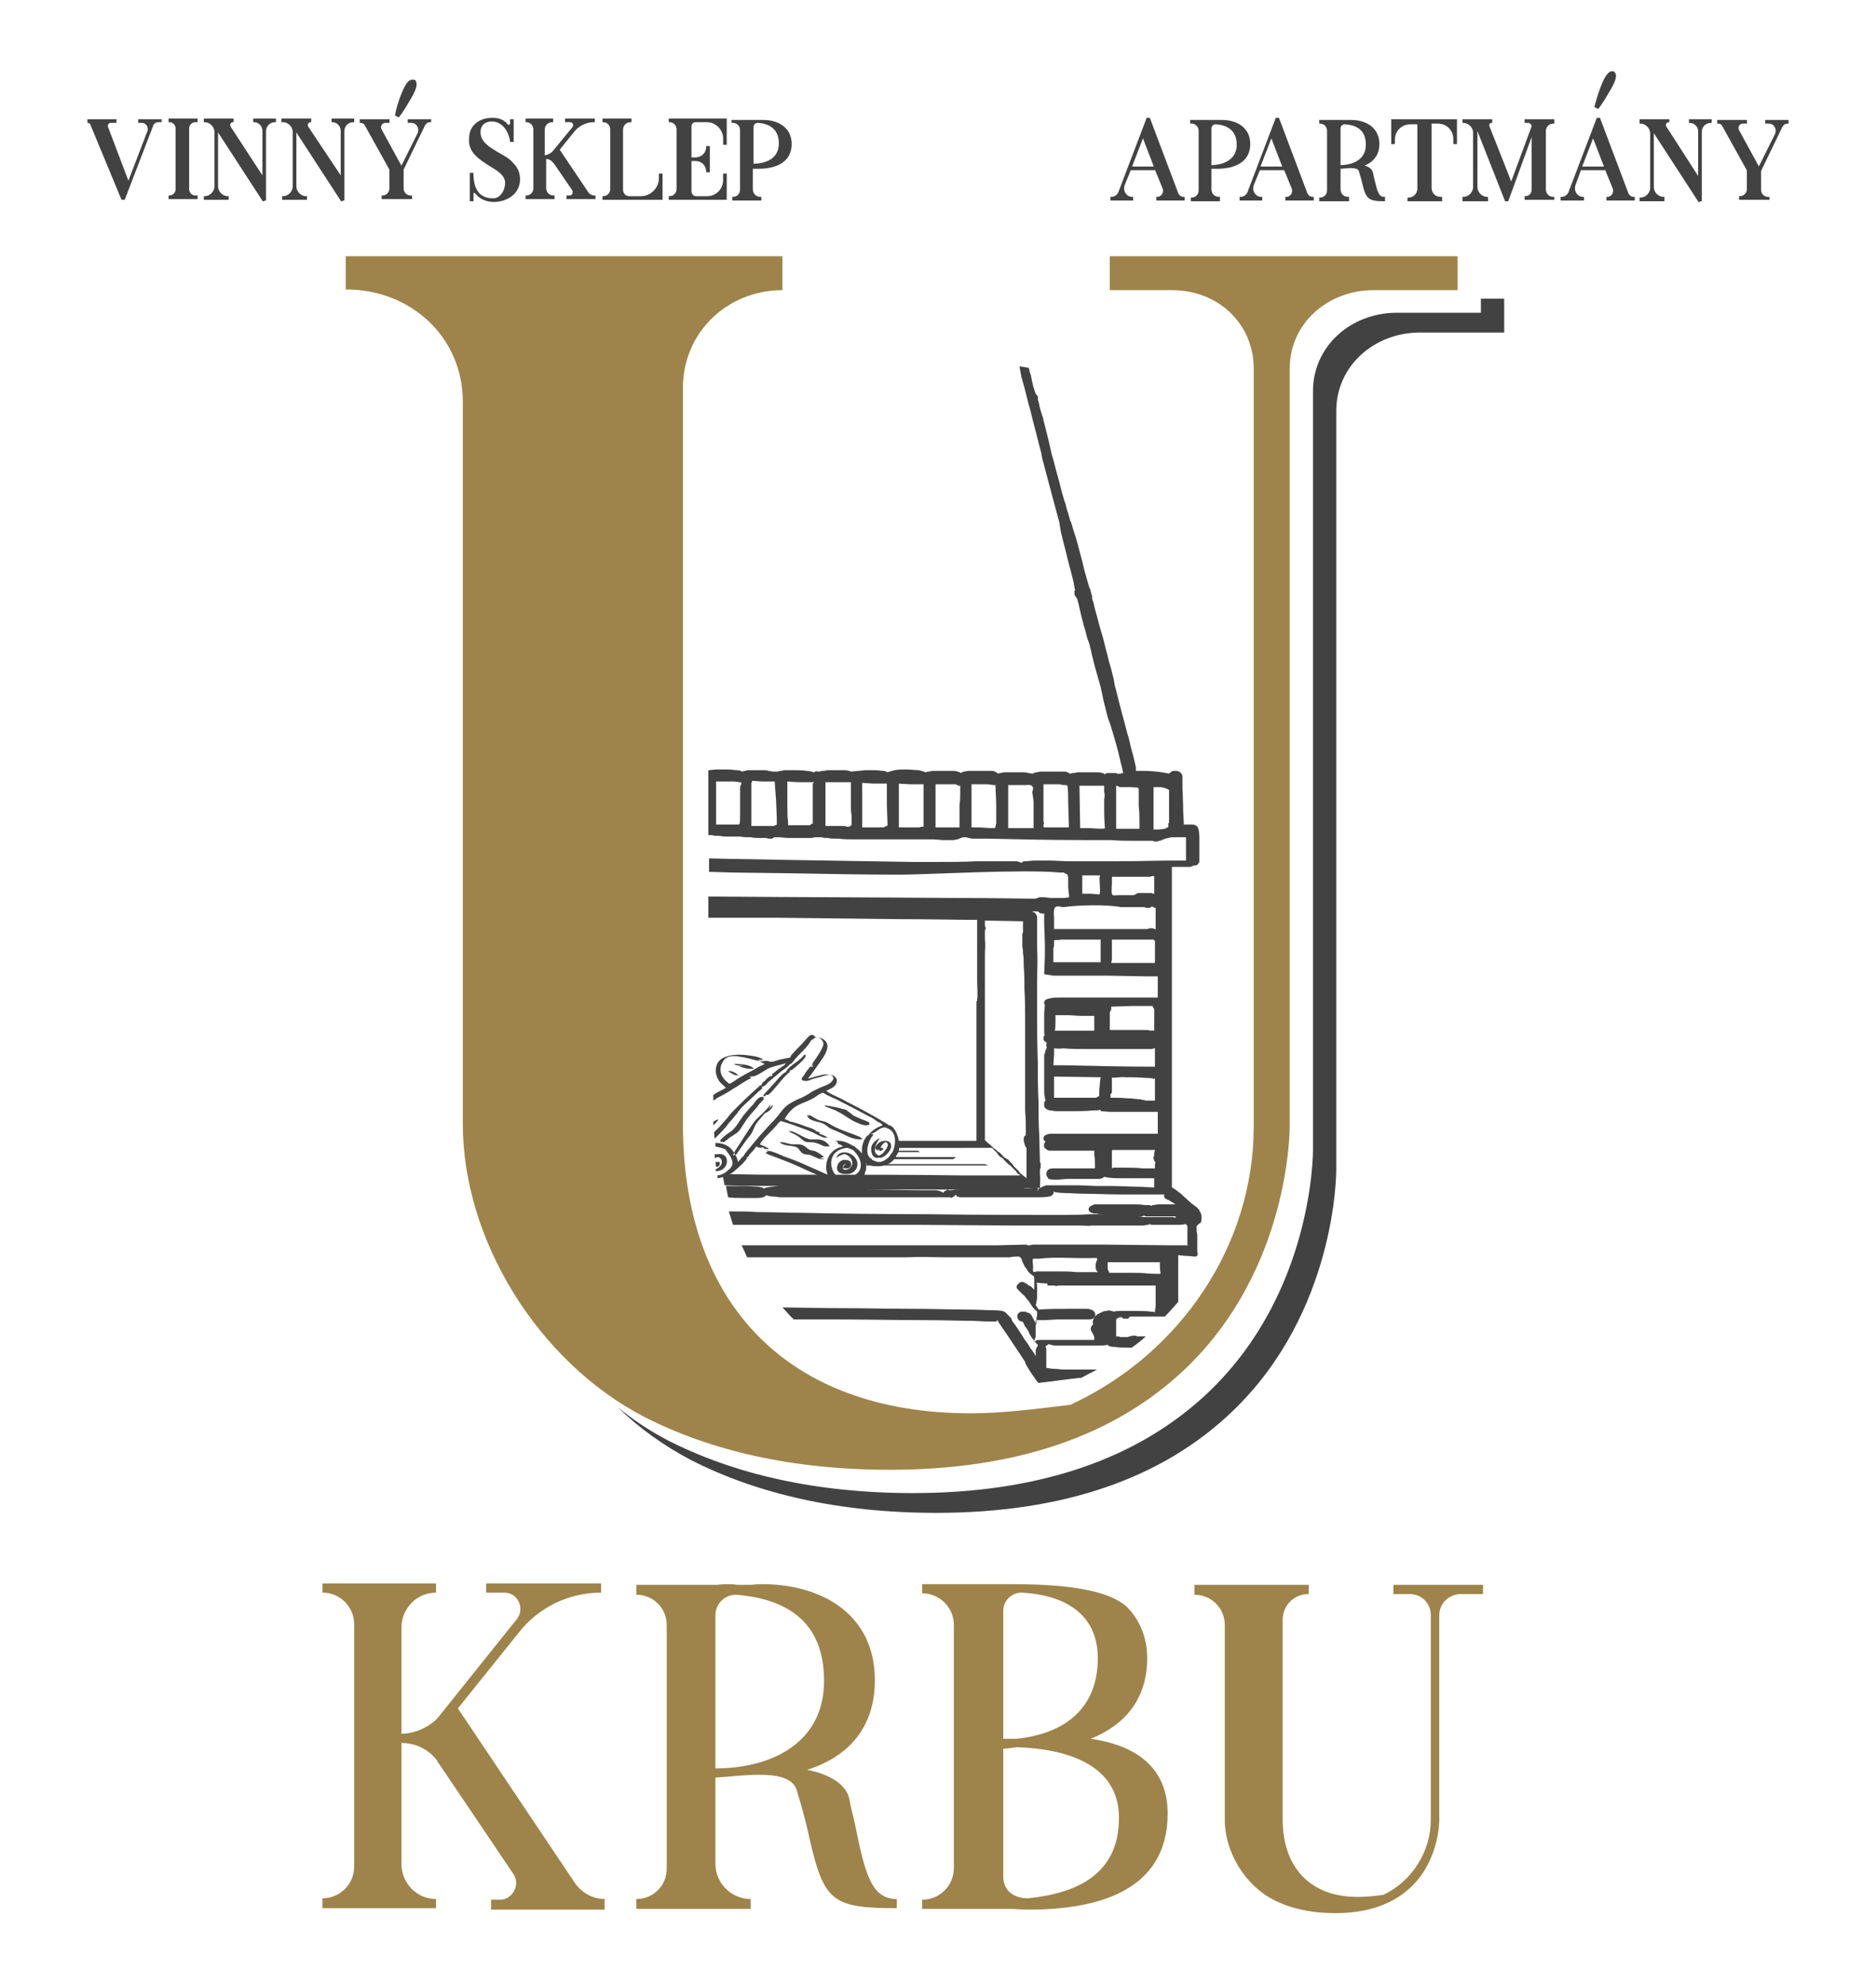 <?xml version="1.0" encoding="utf-8"?>
<!-- Generator: Adobe Illustrator 25.1.0, SVG Export Plug-In . SVG Version: 6.00 Build 0)  -->
<svg version="1.1" id="Layer_1" xmlns="http://www.w3.org/2000/svg" xmlns:xlink="http://www.w3.org/1999/xlink" x="0px" y="0px"
	 viewBox="0 0 265.9 281.3" style="enable-background:new 0 0 265.9 281.3;" xml:space="preserve">
<style type="text/css">
	.st0{fill:#434242;}
	.st1{fill:#9E844A;}
	.st2{fill:none;stroke:#434242;stroke-width:0.216;stroke-miterlimit:22.926;}
	.st3{fill-rule:evenodd;clip-rule:evenodd;fill:#434242;}
</style>
<path class="st0" d="M87.5,199.3c3.1,3,6.6,5.5,10.4,7.5c9.4,4.8,21,7.5,34.8,7.5c17.9,0,32-4.8,42-14.4
	c14.7-14.1,14.7-33.7,14.7-34.3V58.2c0-6.3,5.3-11.1,11.9-11.1h11.9v-4.8h-3.3v2h-11.9c-6.6,0-11.9,4.8-11.9,11.1v107.4
	c0,0.6,0,20.2-14.7,34.3c-10,9.6-24.2,14.4-42,14.4c-13.8,0-25.4-2.7-34.8-7.5C92.1,202.7,89.7,201.1,87.5,199.3"/>
<path class="st1" d="M169.3,224.6v1.3c2.4,0,4.3,1.9,4.3,4.3v27.6c0,4.5,2.8,9.1,6.7,11.2c2.4,1.3,5.4,2,9,2c4.6,0,8.3-1.3,10.9-3.9
	c3.8-3.8,3.8-9.1,3.8-9.3v-29c0-1.7,1.4-3,3.1-3h3.1v-1.3h-12.7v1.3h2.3c1.7,0,3,1.3,3,3v29c0,4.5-2.7,8.7-6.7,10.6
	c-1.3,0.2-2.5,0.3-3.7,0.3c-6.7,0-10.6-4.2-10.6-11v-28.2c0-2.1,1.6-3.7,3.7-3.7v-1.3H169.3z M142.2,228.2c0-1.5,1.2-2.6,2.6-2.6
	c5.8,0.3,10.8,2.8,10.8,9.3c0,7.1-4.7,10.7-11.5,11.4h-1.9V228.2z M142.2,247.7c0.6,0,1.2-0.1,1.9-0.2c6.6,0.2,14.5,2.2,14.5,10
	c0,8.1-6.1,10.7-12.9,11.4c-1.9,0-3.5-1-3.5-3.1V247.7z M130.7,270.4h12.4c0.7,0,1.7,0.1,2.8,0.1c9.2,0,19.6-2.4,19.6-13.6
	c0-6.7-4.7-9.7-10.9-10.6c5-2,8-5.8,8-11.4c0-3-1.1-5.5-2.9-7.3c-3.4-3.1-12.3-3.2-16.8-3.2h-12.2v1.3c2.5,0,4.5,2,4.5,4.5v34.4
	c0,2.5-2,4.5-4.5,4.5V270.4z M101.4,228.8c0-1.6,1.3-2.9,2.9-2.9c7.6,0.6,12.5,4.1,12.5,12.2c0,8.9-7.6,12.4-15.4,12.4V228.8z
	 M90.2,225.9c2.4,0,4.3,1.9,4.3,4.3v34.5c0,2.4-1.9,4.3-4.3,4.3v1.4h16.2V269c-2.7,0-5-2.2-5-5v-12.2c1.8-0.1,4.1-0.4,6.2-0.4
	c2.5,0,4.7,0.4,5.3,2.1c0.9,2.9,1.5,5.3,1.9,7.2c2,8.6,3.2,9.6,12.3,9.6V269c-3.6,0-4.5-3.6-5.9-10.5c-0.2-1.1-0.6-2.3-0.8-3.6
	c-0.4-2-2.5-3.5-6-4.2c6-1.9,9.6-6.1,9.6-12.7c0-9.4-7.6-13.6-16-13.6c-0.9,0-1.5,0.1-1.6,0.1h-1.9c-0.5-0.1-1-0.1-1.4-0.1
	c-0.8,0-1.4,0.1-1.5,0.1H90.2V225.9z M45.7,224.3v1.3c2.5,0,4.5,2,4.5,4.5v34.3c0,2.5-2,4.5-4.5,4.5v1.4h16.1V269
	c-2.7,0-4.9-2.2-4.9-5v-17.1c1.9,0,3.7,0.8,4.9,2.3c0.2,0.2,0.2,0.4,0.4,0.6l10.6,15.7c1,1.5-0.2,3.6-1.9,3.6h-1.3v1.4h16.1V269
	c-1.6,0-3.1-0.8-4.1-2.1L64.9,242l8.6-10.7c2.8-3.6,7.1-5.7,11.7-5.7v-1.3H68.9v1.3h2.6c1.9,0,2.9,2.2,1.8,3.7l-10.9,13.6
	c-1.1,1.6-3.6,2.7-5.5,2.7v-15c0-2.8,2.2-5,4.9-5v-1.3H45.7z"/>
<path class="st0" d="M171.6,23.5v-5.3c0-0.4,0.3-0.7,0.7-0.7c1.8,0.1,3.1,1,3.1,3C175.4,22.6,173.6,23.5,171.6,23.5z M168.9,17.4
	c0.6,0,1.1,0.5,1.1,1.1V27c0,0.6-0.5,1.1-1.1,1.1v0.3h3.9V28c-0.7,0-1.2-0.5-1.2-1.2v-3c0.2,0,0.5,0,0.9,0c2.3,0,4.6-0.8,4.6-3.4
	c0-2.3-1.9-3.3-3.9-3.3c-0.2,0-0.4,0-0.4,0h-0.5c-0.1,0-0.2,0-0.3,0c-0.2,0-0.3,0-0.4,0h-2.8V17.4z M162,19.3l1.7,4.4h-3.4L162,19.3
	z M160.5,28.4V28c-0.9,0-1.5-0.9-1.2-1.8l0.9-2.2h3.6l1.1,2.7c0.2,0.6-0.2,1.3-0.9,1.3v0.3h3.8V28c-0.4,0-0.7-0.2-0.9-0.6l-4-10.6
	h-0.3l-4,10.5c-0.2,0.4-0.6,0.7-1.1,0.7v0.3H160.5z M244.2,17.8l3.5,6.3v2.7c0,0.6-0.5,1.1-1.1,1.1v0.3h4.1V28h-0.1
	c-0.6,0-1.1-0.5-1.1-1.1v-2.7l3-6.2c0.2-0.4,0.5-0.6,0.9-0.6v-0.3h-3.1v0.3h0.4c0.8,0,1.3,0.8,1,1.6l-2.4,4.8l-2.9-5.3
	c-0.3-0.5,0.1-1.1,0.6-1.1h0.5v-0.3h-4v0.3C243.9,17.4,244.1,17.6,244.2,17.8z M232.5,17.4c0.8,0,1.5,0.7,1.5,1.5v7.7
	c0,0.8-0.7,1.5-1.5,1.5v0.3h3.3V28c-0.8,0-1.5-0.7-1.5-1.5v-8l6.5,10l0.3-0.1v-9.7c0-0.8,0.6-1.4,1.4-1.4V17h-3v0.3
	c0.7,0,1.3,0.6,1.3,1.3v6.7l-4.7-7.3c-0.2-0.3,0-0.8,0.4-0.8V17h-4V17.4z M226.5,15.3c0,0,0.7-0.9,1.3-2c1.2-1.9,1.2-2.5,1.1-2.8
	c-0.1-0.2-0.2-0.3-0.3-0.3c0,0-0.1,0-0.1,0c-0.1,0-0.2,0-0.3,0.1c-0.9,0.5-1.8,3.7-2.1,4.8L226.5,15.3z M225.8,19.3l1.7,4.4h-3.4
	L225.8,19.3z M224.4,28.4V28c-0.9,0-1.5-0.9-1.2-1.8L224,24h3.6l1.1,2.7c0.2,0.6-0.2,1.3-0.9,1.3v0.3h3.8V28c-0.4,0-0.7-0.2-0.9-0.6
	l-4-10.6h-0.3l-4,10.5c-0.2,0.4-0.6,0.7-1.1,0.7v0.3H224.4z M207.5,28.4h3.3V28c-0.8,0-1.5-0.7-1.5-1.5V18l4.1,10.4h0.3l3.5-9.6v8.1
	c0,0.5-0.4,1-1,1v0.3h4V28c-0.7,0-1.2-0.5-1.2-1.2v-8.2c0-0.7,0.5-1.2,1.2-1.2V17h-4v0.3h0.4c0.3,0,0.6,0.3,0.6,0.6l-3,8.1l-3.2-8.1
	c-0.1-0.3,0.1-0.6,0.4-0.6V17h-4v0.3c0.8,0,1.5,0.7,1.5,1.5v7.7c0,0.8-0.7,1.5-1.5,1.5V28.4z M197.6,20.4v-0.6c0-1.3,1-2.3,2.3-2.3
	h1.1v9.2c0,0.8-0.6,1.4-1.4,1.4v0.3h4.7V28h-0.1c-0.8,0-1.4-0.6-1.4-1.4v-9.2h1c1.3,0,2.3,1,2.3,2.3v0.6h0.3v-3.3h-9.1v3.3H197.6z
	 M189.9,18.2c0-0.4,0.3-0.7,0.7-0.7c1.9,0.1,3.1,1,3.1,3c0,2.2-1.9,3-3.8,3V18.2z M187.1,17.4c0.6,0,1.1,0.5,1.1,1.1V27
	c0,0.6-0.5,1.1-1.1,1.1v0.3h4V28c-0.7,0-1.2-0.5-1.2-1.2v-3c0.4,0,1-0.1,1.5-0.1c0.6,0,1.2,0.1,1.3,0.5c0.2,0.7,0.4,1.3,0.5,1.8
	c0.5,2.1,0.8,2.4,3,2.4V28c-0.9,0-1.1-0.9-1.5-2.6c-0.1-0.3-0.1-0.6-0.2-0.9c-0.1-0.5-0.6-0.9-1.5-1c1.5-0.5,2.4-1.5,2.4-3.1
	c0-2.3-1.9-3.3-3.9-3.3c-0.2,0-0.4,0-0.4,0h-0.5c-0.1,0-0.2,0-0.3,0c-0.2,0-0.3,0-0.4,0h-2.8V17.4z M180.2,19.3l1.7,4.4h-3.4
	L180.2,19.3z M178.8,28.4V28c-0.9,0-1.5-0.9-1.2-1.8l0.9-2.2h3.6l1.1,2.7c0.2,0.6-0.2,1.3-0.9,1.3v0.3h3.8V28
	c-0.4,0-0.7-0.2-0.9-0.6l-4-10.6h-0.3l-4,10.5c-0.2,0.4-0.6,0.7-1.1,0.7v0.3H178.8z"/>
<path class="st2" d="M171.6,23.5v-5.3c0-0.4,0.3-0.7,0.7-0.7c1.8,0.1,3.1,1,3.1,3C175.4,22.6,173.6,23.5,171.6,23.5z M168.9,17.4
	c0.6,0,1.1,0.5,1.1,1.1V27c0,0.6-0.5,1.1-1.1,1.1v0.3h3.9V28c-0.7,0-1.2-0.5-1.2-1.2v-3c0.2,0,0.5,0,0.9,0c2.3,0,4.6-0.8,4.6-3.4
	c0-2.3-1.9-3.3-3.9-3.3c-0.2,0-0.4,0-0.4,0h-0.5c-0.1,0-0.2,0-0.3,0c-0.2,0-0.3,0-0.4,0h-2.8V17.4z M162,19.3l1.7,4.4h-3.4L162,19.3
	z M160.5,28.4V28c-0.9,0-1.5-0.9-1.2-1.8l0.9-2.2h3.6l1.1,2.7c0.2,0.6-0.2,1.3-0.9,1.3v0.3h3.8V28c-0.4,0-0.7-0.2-0.9-0.6l-4-10.6
	h-0.3l-4,10.5c-0.2,0.4-0.6,0.7-1.1,0.7v0.3H160.5z M244.2,17.8l3.5,6.3v2.7c0,0.6-0.5,1.1-1.1,1.1v0.3h4.1V28h-0.1
	c-0.6,0-1.1-0.5-1.1-1.1v-2.7l3-6.2c0.2-0.4,0.5-0.6,0.9-0.6v-0.3h-3.1v0.3h0.4c0.8,0,1.3,0.8,1,1.6l-2.4,4.8l-2.9-5.3
	c-0.3-0.5,0.1-1.1,0.6-1.1h0.5v-0.3h-4v0.3C243.9,17.4,244.1,17.6,244.2,17.8z M232.5,17.4c0.8,0,1.5,0.7,1.5,1.5v7.7
	c0,0.8-0.7,1.5-1.5,1.5v0.3h3.3V28c-0.8,0-1.5-0.7-1.5-1.5v-8l6.5,10l0.3-0.1v-9.7c0-0.8,0.6-1.4,1.4-1.4V17h-3v0.3
	c0.7,0,1.3,0.6,1.3,1.3v6.7l-4.7-7.3c-0.2-0.3,0-0.8,0.4-0.8V17h-4V17.4z M226.5,15.3c0,0,0.7-0.9,1.3-2c1.2-1.9,1.2-2.5,1.1-2.8
	c-0.1-0.2-0.2-0.3-0.3-0.3c0,0-0.1,0-0.1,0c-0.1,0-0.2,0-0.3,0.1c-0.9,0.5-1.8,3.7-2.1,4.8L226.5,15.3z M225.8,19.3l1.7,4.4h-3.4
	L225.8,19.3z M224.4,28.4V28c-0.9,0-1.5-0.9-1.2-1.8L224,24h3.6l1.1,2.7c0.2,0.6-0.2,1.3-0.9,1.3v0.3h3.8V28c-0.4,0-0.7-0.2-0.9-0.6
	l-4-10.6h-0.3l-4,10.5c-0.2,0.4-0.6,0.7-1.1,0.7v0.3H224.4z M207.5,28.4h3.3V28c-0.8,0-1.5-0.7-1.5-1.5V18l4.1,10.4h0.3l3.5-9.6v8.1
	c0,0.5-0.4,1-1,1v0.3h4V28c-0.7,0-1.2-0.5-1.2-1.2v-8.2c0-0.7,0.5-1.2,1.2-1.2V17h-4v0.3h0.4c0.3,0,0.6,0.3,0.6,0.6l-3,8.1l-3.2-8.1
	c-0.1-0.3,0.1-0.6,0.4-0.6V17h-4v0.3c0.8,0,1.5,0.7,1.5,1.5v7.7c0,0.8-0.7,1.5-1.5,1.5V28.4z M197.6,20.4v-0.6c0-1.3,1-2.3,2.3-2.3
	h1.1v9.2c0,0.8-0.6,1.4-1.4,1.4v0.3h4.7V28h-0.1c-0.8,0-1.4-0.6-1.4-1.4v-9.2h1c1.3,0,2.3,1,2.3,2.3v0.6h0.3v-3.3h-9.1v3.3H197.6z
	 M189.9,18.2c0-0.4,0.3-0.7,0.7-0.7c1.9,0.1,3.1,1,3.1,3c0,2.2-1.9,3-3.8,3V18.2z M187.1,17.4c0.6,0,1.1,0.5,1.1,1.1V27
	c0,0.6-0.5,1.1-1.1,1.1v0.3h4V28c-0.7,0-1.2-0.5-1.2-1.2v-3c0.4,0,1-0.1,1.5-0.1c0.6,0,1.2,0.1,1.3,0.5c0.2,0.7,0.4,1.3,0.5,1.8
	c0.5,2.1,0.8,2.4,3,2.4V28c-0.9,0-1.1-0.9-1.5-2.6c-0.1-0.3-0.1-0.6-0.2-0.9c-0.1-0.5-0.6-0.9-1.5-1c1.5-0.5,2.4-1.5,2.4-3.1
	c0-2.3-1.9-3.3-3.9-3.3c-0.2,0-0.4,0-0.4,0h-0.5c-0.1,0-0.2,0-0.3,0c-0.2,0-0.3,0-0.4,0h-2.8V17.4z M180.2,19.3l1.7,4.4h-3.4
	L180.2,19.3z M178.8,28.4V28c-0.9,0-1.5-0.9-1.2-1.8l0.9-2.2h3.6l1.1,2.7c0.2,0.6-0.2,1.3-0.9,1.3v0.3h3.8V28
	c-0.4,0-0.7-0.2-0.9-0.6l-4-10.6h-0.3l-4,10.5c-0.2,0.4-0.6,0.7-1.1,0.7v0.3H178.8z"/>
<path class="st3" d="M122.5,164.9l0.7,0l1.8,0l0.6,0c0.5,0,1.1,0,1.6,0c1.4,0,2.9,0,4.3,0c0.4,0,0.8,0,1.2,0c0.4,0,0.8,0,1.1,0
	l0.4,0l0,0c0.1,0,0.2,0,0.3,0c0.1,0,0.2,0,0.2,0c0.1,0,0.1,0,0.2,0c0.1,0,0.1,0,0.2,0c0.1,0,0.1,0,0.2,0l0,0c0,0,0,0,0,0
	c0.1,0,0.2,0,0.4,0c0.2,0,0.5,0,0.7,0c0.3,0,0.6,0,0.9,0l1.2,0l0.8,0l0.3,0l0.5,0.2l-0.7,0l-1.3,0h-1.7c-1,0-2,0-3,0
	c-0.8,0-1.8,0-2.9,0l-2.3,0l-1.9,0l-1.4,0c-0.3,0-0.6,0-0.8,0c-0.2,0-0.5,0-1,0l-0.4,0C122.7,165.1,122.6,165,122.5,164.9
	 M132.6,164.2L132.6,164.2L132.6,164.2L132.6,164.2z M122.2,164.2l0.6,0h0.4C122.7,164.1,122.4,164.1,122.2,164.2z M135.5,163.9
	c-0.5,0-1.2,0-1.9,0c-0.8,0-1.6,0-2.6,0c-0.8,0-1.7,0-2.5,0l-2,0l-0.4,0c-0.1,0.1-0.3,0.2-0.5,0.3c0.8,0,1.6,0,2.4,0
	c0.2,0,0.5,0,0.7,0l0.5,0c0.3,0,0.7,0,1,0c0.4,0,0.7,0,1,0c0.1,0,0.2,0,0.2,0l0,0c0.1,0,0.2,0,0.3,0c0.1,0,0.2,0,0.3,0
	c0.1,0,0.2,0,0.2,0c0.1,0,0.1,0,0.2,0c0,0,0.1,0,0.1,0l0,0c0,0,0,0,0,0c0.1,0,0.2,0,0.3,0c0.2,0,0.4,0,0.6,0c0.2,0,0.5,0,0.8,0
	c0.3,0,0.6,0,0.9,0L135.5,163.9z M126.7,163L126.7,163c0.1,0,0.1,0,0.2,0l0,0c0,0,0,0,0,0c0.1,0,0.2,0,0.3,0c0.2,0,0.3,0,0.5,0
	c0.2,0,0.4,0,0.7,0h0.9l0.6,0l0.2,0l0.3,0.2l-0.5,0l-0.9,0h-1.2l-1.3,0C126.6,163.2,126.7,163.1,126.7,163z M157.2,180.3
	c1.1,0,2,0,2.8,0c1.1,0,2,0,2.7,0.1c0.1,0,1.8,0.1,1.8,0c-0.1-0.5-0.1-0.9-0.1-1.3c0-0.1,0-0.2,0-0.3l0,0l-0.2,0c-0.2,0-0.4,0-0.6,0
	c-0.4,0-1,0-1.4,0c-1.7,0-3.5,0-5.2,0l0,0.2c0,0.1,0,0.2,0,0.2c0,0.1,0,0.2,0,0.3c0,0.1,0,0.1,0,0.2c0,0,0,0.1,0,0.1
	c0.1,0.1,0.1,0.2,0.1,0.3C157.2,180,157.2,180.1,157.2,180.3C157.2,180.2,157.2,180.2,157.2,180.3z M146.5,180.2
	c0.1,0,0.2,0,0.4-0.1c0.6,0,1.6,0,3,0l0,0c0.8,0,1.7,0,2.7,0.1c0.9,0,1.9,0,3,0c-0.1-0.1-0.2-0.2-0.2-0.3c-0.1-0.1-0.1-0.2-0.1-0.4
	c0-0.1,0-0.3,0-0.4c0-0.1,0.1-0.5,0.2-0.6l0-0.1c0-0.1,0-0.1,0-0.2l0,0l-0.4,0c-2.7,0.1-5.4-0.2-7.8,0.1c-0.4,0-0.5,0-0.7,0l-0.2,0
	c-0.1,0.6,0.1,0.9,0,1.6C146.4,180.1,146.5,180.1,146.5,180.2z M148.1,181.8l-1.2-0.1l0,0c0.1,0.2,0.1,0.5,0.1,0.7
	c0,0.3,0,0.6,0,0.9c0,0.4,0,0.8-0.1,1.1c0,0.2-0.1,0.4-0.1,0.5c0.1,0.1,0.2,0.3,0.3,0.4c0,0.1,0.1,0.1,0.1,0.2
	c1.5-0.1,3-0.1,4.5-0.1c0.5,0,0.9,0,1.3,0c0.4,0,0.7,0,0.9,0c0.3,0,0.5,0,0.7,0.1c0.3,0.1,0.4,0.2,0.5,0.3c0.2,0.3,0.2,0.6,0,0.8
	c-0.1,0.2-0.4,0.3-0.7,0.3c-0.1,0-0.3,0-0.5,0c-0.2,0-0.4,0-0.7,0l-1,0c-0.3,0-0.6,0-1,0l-1.3,0l-1.8,0.1c-0.1,0-0.3,0-0.5,0
	c-0.2,0-0.3,0-0.4,0c-0.1,0-0.2,0-0.3,0l-0.1,0l0,0c0,0.3,0,0.7,0,1.1l0,0.5c0,0.2,0,0.3,0,0.5c0,0.2,0,0.4-0.1,0.5
	c0,0.1-0.1,0.2-0.1,0.3c0,0,0.1,0,0.1,0.1l0,0l0,0c0.1-0.1,0.3-0.2,0.5-0.2c0.1,0,0.2,0,0.3,0c0.1,0,0.2,0,0.3,0l1.1,0
	c0.6,0,6.2,0,6.2,0c0-0.1,0-0.2,0-0.3c0-0.1,0-0.2-0.1-0.3c0-0.1,0-0.2-0.1-0.2l0-0.1l0,0c-0.1-0.1-0.1-0.2-0.2-0.3
	c0-0.1-0.1-0.2-0.1-0.3c0-0.1,0-0.3,0.1-0.4c0-0.1,0.1-0.2,0.2-0.2l0,0c0,0,0-0.1,0-0.1c0,0,0-0.1,0-0.1c0-0.1,0-0.2,0-0.4
	c0-0.1,0.1-0.2,0.1-0.3c0.1-0.1,0.1-0.2,0.2-0.3c0.1-0.1,0.2-0.2,0.3-0.3l0,0c0.2-0.1,0.4-0.2,0.6-0.3c0.2-0.1,0.4-0.2,0.7-0.2
	c0.3-0.1,0.5-0.1,0.7,0c0.2,0,0.3,0.1,0.4,0.1c0.2-0.1,0.6-0.1,1-0.1c0.6,0,1.3,0,2.1,0c0.8,0,1.6,0,2.1,0.1c0.2,0,0.5,0,0.6,0.1
	c0-0.1,0-0.4,0.1-0.8c0-0.4,0-1,0-1.6c0-0.4,0-0.8,0-1l0-0.4c-0.1,0-0.2,0-0.3,0c-0.4,0-0.8,0-1.4,0c-0.6,0-1.4,0-2.3,0
	c-0.8,0-1.7,0-2.6,0c0,0-2.3,0-2.5,0l-2.2,0l-2.5,0l-0.4,0.1l0-0.1c-0.1,0-0.3,0-0.5,0c-0.2,0-0.5,0-0.7,0
	C148.6,181.8,148.4,181.8,148.1,181.8z M163.4,123.9C163.4,123.9,163.4,123.9,163.4,123.9L163.4,123.9z M163.3,123.9L163.3,123.9
	L163.3,123.9L163.3,123.9z M163.3,123.9L163.3,123.9 M163.4,126.6L163.4,126.6 M161.3,126.5c0.2,0,0.5,0,0.7,0c0.2,0,0.4,0,0.6,0
	c0.2,0,0.4,0,0.5,0c0.1,0,0.3,0,0.3,0.1h0c0,0,0,0,0.1,0c0,0,0.1,0,0.1,0l0,0l0-0.4c0-0.2,0-0.4,0-0.7l0,0c0-0.1,0-0.2,0-0.2
	c0-0.4,0-0.7,0-1.2l0,0l-0.1,0c-0.1,0-0.2,0-0.2,0l0,0c-0.1,0-0.2,0.1-0.3,0.1c-0.1,0-0.2,0-0.4,0c-0.1,0-0.3,0-0.4,0
	c-0.1,0-0.3,0-0.5,0l-0.4,0c-0.4,0-0.9,0-1.3,0c-0.2,0-0.4,0-0.6,0l-0.7,0l-1.1,0l0,1c-0.1,1.7-0.1,1.7,0.8,1.6l0.8,0l0.8,0l0.7,0
	L161.3,126.5z M147.2,165.6L147.2,165.6 M134.3,168.5l-7,0l-5.4,0c3.1,0,6.2,0.1,8.3,0.1l1.3,0l0.9,0c0.5,0,0.8,0.1,1,0.2
	c0.1,0,0.2,0.1,0.3,0.2c0-0.1,0.1-0.2,0.1-0.2c0.1-0.1,0.1-0.1,0.2-0.1L134.3,168.5z M136.6,168.5l-2.3,0l0.2,0.1c0.1,0,0.3,0,0.4,0
	C135.3,168.5,135.8,168.5,136.6,168.5z M143.1,168.5l-1.2,0L143.1,168.5L143.1,168.5z M155.1,143.9l-0.5,0c-0.3,0-0.7,0-1.2,0h0
	c-0.8,0-1.5-0.1-2-0.1c-0.6,0-1,0-1.3,0l-0.5,0c0,0.1,0,0.2,0,0.3c0,0.1,0,0.3,0,0.4v0c0,0.8,0,1.2-0.1,1.5l0,0c0.3,0,0.7,0,1.2,0
	c0.4,0,0.9,0,1.4,0l3,0l0-0.8c0-0.2,0-0.4,0-0.6c0-0.2,0-0.4,0-0.5L155.1,143.9z M163.6,133.4C163.7,133.4,163.8,133.5,163.6,133.4
	L163.6,133.4L163.6,133.4z M163.5,133.1l-1.1,0c-0.5,0-1.2,0-2.1,0l-2.7,0l0,0.1c0,0.2,0,0.4,0,0.8c0,0.3,0,0.8,0,1.3l0,0.5
	c0,0.4-0.1,0.5-0.1,0.6c0,0,0.1,0,0.3,0c0.2,0,0.6,0,1,0l0.8,0c1.1,0,1.9,0,2.6,0c0.7,0,1.1,0,1.5,0l0,0c0-0.1,0-0.3,0-0.5
	c0-0.2,0-0.4,0-0.6l0-0.4c0-0.2,0-0.5,0-0.7c0-0.2,0-0.4,0-0.6c0-0.2,0-0.3,0-0.4l0,0C163.6,133.3,163.6,133.2,163.5,133.1z
	 M163.3,117.6C163.3,117.6,163.3,117.5,163.3,117.6L163.3,117.6C163.4,117.7,163.3,117.6,163.3,117.6z M165.6,117.2c0,0,0-0.1,0-0.1
	c0-0.1,0-0.3,0-0.4c0-0.1,0.1-0.2,0.1-0.2l0-0.1c0,0,0-0.1,0-0.1c0-0.1,0-0.2,0-0.4c0-0.2,0-0.4,0-0.6c0-0.2,0-0.5,0-0.8
	c0-0.3,0-0.6,0-0.9l0-1.7l-0.2-0.1c0,0-0.1-0.1-0.2-0.1c-0.1,0-0.2-0.1-0.3-0.1c-0.1,0-0.3-0.1-0.5-0.1c-0.2,0-0.3,0-0.5,0l-0.5,0
	l0,2.8c0,0.5,0,0.9,0,1.3c0,0.4,0,0.8,0,1.2l0,0.7c0.2,0,0.4,0,0.7,0c0.3,0,0.7-0.1,1-0.1C165.2,117.3,165.4,117.2,165.6,117.2z
	 M141.1,117.2c0,0,0-0.1,0-0.1c0-0.1,0-0.2,0.1-0.4c0-0.2,0-0.6,0-1c0-0.4,0-0.9,0-1.6c0-1.1-0.1-2.1-0.1-2.7l0-0.2l-0.3,0
	c-0.2,0-0.5-0.1-0.9-0.1c-0.4,0-0.8,0-1.2,0l-1,0l0,0.9c0,0.5,0,1.3,0,2.1l0,3.1l0.8,0c0.7,0,1.4,0.1,1.8,0.1c0.1,0,0.2,0,0.3,0
	C140.9,117.3,141,117.3,141.1,117.2L141.1,117.2L141.1,117.2z M130.9,117.1c0-0.3,0-0.6,0-1c0-0.7,0-1.6,0-2.4l0-2.6l-0.3,0
	c-0.2,0-0.5,0-0.8,0c-0.3,0-0.6,0-0.8,0l-1.6-0.1l0,1l0,0.7l0,0.9l0,1.1l0,2.5l1.7,0c0.5,0,0.9,0,1.2,0
	C130.6,117.1,130.8,117.1,130.9,117.1z M125.7,117l0.1-0.1l-0.1-3c0-0.4,0-0.8,0-1.2c0-0.4,0-0.8,0-1.1c0-0.2,0-0.4,0-0.6l-0.2,0
	c-0.2,0-0.5,0-0.8,0c-0.3,0-0.6,0-0.9,0l-1.6-0.1v3.1l0,1.5c0,0.5,0,0.9,0,1.2c0,0.2,0,0.4,0,0.5l0.7,0l0.7,0c0.3,0,0.6,0,0.9,0
	c0.2,0,0.4,0,0.6,0c0.1,0,0.3,0,0.3-0.1C125.6,117,125.7,117,125.7,117z M115.4,110.8L115.4,110.8c-0.2,0-0.4,0-0.8,0
	c-0.3,0-0.7,0-1.2,0l0,0c-1,0-1.5-0.1-1.8-0.1c0,0.2,0,0.5,0,1c0,0.7,0,1.6,0,2.5c0,0.8,0,1.6,0.1,2.2c0,0.2,0,0.4,0,0.5l0.1,0
	c0.2,0,0.4,0,0.6,0c0.2,0,0.5,0,0.7,0l0.1,0c0.3,0,0.6,0,0.8,0c0.2,0,0.4,0,0.6,0c0.1,0,0.1,0,0.2,0c0,0,0.1-0.1,0.1-0.1
	c0.1-0.1,0.2-0.1,0.2-0.1c0,0,0.1,0,0.1-0.1l0,0c0-0.2,0-0.6,0-1c0-0.4,0-1,0-2c0-0.4,0-0.9,0-1.4c0-0.5,0-0.9,0-1.2L115.4,110.8z
	 M105.1,111c0-0.1-0.1-0.1-0.1-0.2l0,0l-0.2,0c-0.2,0-0.5-0.1-0.9-0.1c-0.4,0-0.8,0-1.4,0l-1,0l0,3.1l0,3l1.6,0c0.6,0,1,0,1.3,0
	c0.2,0,0.4,0,0.4-0.1c0.1-0.1,0.1-0.5,0.1-1.4c0-0.1,0-0.9,0-1l0-0.7c0-0.4,0-0.8,0-1.1c0-0.3,0-0.6,0-0.8c0-0.2,0-0.3,0.1-0.5
	L105.1,111z M109.8,110.7c-0.1,0-0.2,0-0.2,0c-0.2,0-0.4,0-0.7,0c-0.3,0-0.6,0-0.9,0l-1.4-0.1l0,0c0,0.1,0,0.2-0.1,0.3l0,0.1
	c0,0.1,0,0.1,0,0.2c0,0.2,0,0.3,0,0.6c0,0.3,0,0.6,0,1c0,0.4,0,0.9,0,1.4c0,0.5,0,1,0,1.4c0,0.4,0,0.7,0,1c0,0.2,0,0.3,0,0.4
	c0,0,0.1,0,0.2,0c0.4,0,0.9,0,1.4,0c0.2,0,0.5,0,0.7,0c0.2,0,0.4,0,0.6,0c0.1,0,0.2,0,0.3,0c0.1,0,0.1-0.1,0.2-0.1
	c0,0,0.1,0,0.2-0.1l0-1l-0.1-2.4L109.8,110.7z M115.6,118.5L115.6,118.5L115.6,118.5C115.6,118.5,115.7,118.4,115.6,118.5
	L115.6,118.5z M120.6,113.7l0-2.9l-0.1,0c-0.2,0-0.4,0-0.7,0c-0.3,0-0.7,0-1.1,0c-0.3,0-0.6,0-0.9,0c-0.2,0-0.5,0-0.7,0l-0.1,0
	l0,0.7c0,0.3,0,0.8,0,1.2c0,0.4,0,0.9,0,1.4l0,2.9l0.7,0c0.2,0,0.4,0,0.6,0c0.2,0,0.4,0,0.6,0c0.2,0,0.4,0,0.6,0
	c0.2,0,0.3,0,0.5,0.1c0.1,0,0.2,0,0.3,0l0.1,0l0.1-0.1c0.1-0.1,0.1-0.1,0.2-0.1l0,0c0-0.1,0-0.2,0-0.3c0-0.3,0-0.7,0-1.1
	C120.6,115,120.6,114.4,120.6,113.7z M136.1,112.5c0-0.4,0-0.8,0-1.2c-0.1,0-0.1,0-0.2,0c-0.1,0-0.2-0.1-0.4-0.2c-0.1,0-0.2,0-0.3,0
	c-0.2,0-0.3,0-0.6,0c-0.2,0-0.5,0-0.8,0l-1.2,0v0c0,1.1,0,2.1,0,2.9c0,0.8,0,1.5,0,2c0,0.5,0,0.8,0,1.1l0,0.1l0.3,0
	c0.4,0,0.9,0,1.4,0c0.5,0,1.1,0,1.5,0c0.1,0,0.2,0,0.2,0l0-0.7c0-0.3,0-0.7,0-1.2c0-0.4,0-0.9,0-1.4
	C136.1,113.4,136.1,113,136.1,112.5z M147.9,116.8l0,0.3l0.1,0.1l0,0c0.1,0,0.3,0,0.6,0c0.3,0,0.7,0,1.3,0l1.6,0
	c0-1.3-0.1-2.6-0.1-3.9c0-0.7,0-1.3-0.1-2l-0.2-0.1c0,0-0.1,0-0.3,0c-0.1,0-0.3,0-0.5-0.1c-0.2,0-0.4,0-0.7,0c-0.2,0-0.4,0-0.6,0
	l-1.1,0l0,2c0,0.9,0,1.5,0,2.1c0,0.5,0,0.9,0,1.2C148,116.5,148,116.7,147.9,116.8z M146.3,112.2L146.3,112.2
	c-0.1,0.2,0.7-1.2-0.8-1l-0.3,0c-0.3,0-0.6,0-1,0l-1.3,0l0,2.9l0,2.5l0,0.7c0.1,0,0.3,0,0.5,0l0,0c0.6,0,1.1,0,1.5,0
	c0.4,0,0.7,0,0.9,0l0.3,0l0.4,0c0,0,0-0.6,0-0.7c0,0,0-0.1,0-0.2c0-0.2,0-0.4,0-0.6c0-0.3,0-0.6,0-1l0-1.3
	C146.4,112.9,146.4,112.6,146.3,112.2z M156.5,112.2c0-0.1,0-0.9,0-0.9c-0.5,0-0.7,0-1.5,0c-0.2,0-0.5,0-0.9,0l-1.1,0l0.1,6l1.3,0
	c0.3,0,2.2,0.2,2.2,0c-0.1-1.6-0.1-1.8-0.1-3.1c0-0.3,0-0.7,0-1C156.6,112.8,156.6,112.5,156.5,112.2z M158.2,111.3L158.2,111.3
	l0,3.1l0,3l1.4,0c0.4,0,0.7,0,0.9,0c0.2,0,0.5,0,0.7,0c0.1,0,0.2,0,0.3,0c0-0.1,0-0.1,0-0.2c0-0.2,0-0.6,0-1.1c0-0.5,0-1.1-0.1-1.9
	l0-0.9c0-0.5,0-0.9,0-1.4c0-0.5-0.3-0.3-1.1-0.4c-0.1,0-0.2,0-0.3,0c-0.1,0-0.3,0-0.4,0c-0.2,0-0.4,0-0.5,0c-0.2,0-0.3,0-0.4,0
	C158.5,111.4,158.4,111.3,158.2,111.3z M143.9,193.6L143.9,193.6C143.9,193.5,143.9,193.6,143.9,193.6L143.9,193.6z M145.5,166.9
	c0-0.9,0-1.7,0-2.6c0-0.2,0-0.4,0-0.6c0-0.2,0-0.4,0-0.5c0-0.1,0-0.2,0-0.4l0-0.1c0-0.1,0-0.1-0.1-0.2l-0.1-0.2l-0.1-0.3
	c0-0.1-0.1-0.3-0.1-0.4c0-0.1,0-0.2,0-0.3c0-0.2,0.1-0.4,0.3-0.5l0,0c0-0.2,0-0.5,0-0.8c0-0.6,0-1.5-0.1-2.7c0-1.1,0-2.4,0-3.8
	c0-1.4,0-2.8,0-4.4c0-1.6,0-3.1,0-4.6c0-1.5,0-3-0.1-4.3c0-1.3,0-2.4-0.1-3.3c0-0.8,0-1.4-0.1-1.8c0-0.3,0-0.7-0.1-1
	c0-0.3,0-0.6,0-0.9c0-0.3,0-0.5,0-0.7c0-0.2,0-0.3,0.1-0.4l0-0.2c0-0.1,0-0.2,0-0.4c0-0.1,0-0.3,0-0.4l0-0.6l-5.4-0.1l0,0.3
	c0,0.1,0,0.2,0,0.3c0,0.1,0,0.2,0,0.2c0,0,0,0,0,0l0,0c0,0,0,0.1,0.1,0.1c0,0,0,0.1,0,0.1c0,0,0,0.1,0,0.1c0,0,0,0.1,0,0.1
	c0,0.1,0,0.1-0.1,0.1l0,0l0,0.2c0,0.2,0,0.4,0,0.6c0,0.2,0,0.4,0,0.6c0.1,0.7,0,1.4,0,2.1c0,0.3,0,0.5,0,0.8l0,0.3l0,0.9
	c0,0.6,0,1.2,0,1.8l0,0.8l0,0.4c0,0.1,0,0.3,0,0.5c0,0.2,0,0.5,0,0.8l0,0.2c0,0.1,0,0.2,0,0.4c0,0.2,0,0.4,0,0.7c0,0.3,0,0.8,0,1.3
	c0,0.5,0,1.1,0,1.6l0,0.4l0,0.4l0,0.4c0,0.1,0,0.2,0,0.3c0,0.1,0,0.1,0,0.2c0,0.1,0,0.1,0,0.2c0,0.1,0,0.1,0,0.2c0,0.1,0,0.1,0,0.2
	c0,0,0,0.1,0,0.2c0,0.2,0,0.4,0,0.7c0,0.3,0,0.7,0,1.1c0,0.3,0,0.8,0,1.3c0,0.4,0,0.8,0,1.2c0,0.5,0,0.9,0,1.2c0,0.4,0,0.7,0,0.9
	c0,0.2,0,0.4,0,0.5l0,0c0,0.1,0,0.2,0,0.4c0,0.2,0,0.4,0,0.7c0,0.3,0,0.6,0,0.9l0,1.1c0,0.5,0,1,0,1.4c0,0.5,0,1,0,1.5
	c0,0.4,0,0.1,0,0.4c0.3,0.3,0.5,0.5,0.7,0.6c0.1,0.1,0.2,0.2,0.3,0.3c0,0,0.1,0.1,0.1,0.1l0,0l0.1,0.1c0.1,0.1,0.2,0.2,0.3,0.2
	l0.1,0.1l0.1,0.1c0,0,0.1,0,0.1,0.1c0,0,0.1,0.1,0.1,0.1l0,0c0,0,0.1,0,0.1,0c0,0,0.1,0.1,0.1,0.1c0.1,0,0.1,0.1,0.2,0.2
	c0.1,0.1,0.2,0.1,0.2,0.2l0.1,0.1l0.1,0.1l0.1,0.1c0,0,0,0,0.1,0c0,0,0,0,0,0c0,0,0,0,0,0c0,0,0,0,0,0c0,0,0,0,0,0c0,0,0,0,0,0
	c0,0,0.1,0.1,0.1,0.1c0,0,0.1,0.1,0.2,0.1c0.1,0,0.1,0.1,0.2,0.2c0.1,0,0.1,0.1,0.2,0.2c0.1,0.1,0.1,0.1,0.2,0.2
	c0.1,0.1,0.1,0.1,0.1,0.1c0,0,0.1,0.1,0.1,0.1h0c0,0,0,0,0,0.1c0,0,0.1,0.1,0.1,0.1c0,0,0.1,0.1,0.1,0.1l0.2,0.2
	c0.1,0.1,0.1,0.1,0.2,0.2c0.1,0.1,0.1,0.1,0.2,0.2c0.1,0.1,0.1,0.1,0.1,0.2L145.5,166.9z M155.9,124.2l0-0.2c-0.1,0-0.1,0-0.2,0
	c-0.1,0-0.3,0-0.6,0c-0.2,0-0.5,0-0.8,0l-0.9,0l0,1.3l0,1.3l0.8,0l0.5,0c0.1,0,1.1,0.1,1.1,0.1C156.1,126.6,155.7,124.1,155.9,124.2
	C155.9,124.1,155.9,124.1,155.9,124.2z M150.7,128.5c-0.8-0.1-1.5-0.5-1.3,1.4l0,0.6c0,0.3,0,0.6,0,0.9l0,0.2l0.4,0c0.4,0,1.1,0,2,0
	c1,0,2.2,0,3.9,0c1,0,1.9,0,2.6,0c0.8,0,1.6,0,2.3,0c0.6,0,1.2,0,1.5,0c0.3,0,0.4,0,0.4,0l0.1,0c0.1,0,0.2-0.1,0.4-0.1
	c0.1,0,0.2,0,0.4,0c0.1,0,0.2,0.1,0.3,0.1l0.1,0.1l0-0.1c0-0.3,0-1.8,0-2.2l0-0.6l0-0.2l-0.1,0c-0.1,0-0.2-0.1-0.4-0.2
	c0,0-0.1,0-0.1,0.1c-0.1,0-0.2,0.1-0.3,0.1l0,0c-0.1,0-0.3,0-0.4,0c-0.1,0-0.2-0.1-0.3-0.1l-0.1,0c-0.1,0-0.1,0-0.2,0
	c-0.1,0-0.1,0-0.2,0c-0.1,0-0.2,0-0.3,0l-0.4,0l-0.5,0c-0.1,0-0.3,0-0.5,0c-0.4,0-0.7,0-1.1,0C156.9,128.1,152.8,128.2,150.7,128.5z
	 M149.4,133.2l0,0.6l0,0c0,0.1,0,0.3-0.1,0.5c0,0.2,0,0.5,0,0.9l0,1.1l0.3,0c0.2,0,0.5,0,1,0c0.5,0,1.1,0,1.7,0c0.6,0,1.3,0,2,0
	c0.6,0,1.1,0,1.7,0l0-1.3c0-0.3,0-0.6,0-0.8c0-0.3,0-0.5,0-0.7c0-0.1,0-0.3,0-0.4l-2.8,0c-0.9,0-1.7,0-2.2,0c-0.1,0-0.5,0-0.7,0
	C150.3,133.2,149.5,133.1,149.4,133.2z M157.5,142.6L157.5,142.6c0,0.1,0,0.2,0,0.3c0,0.1,0,0.2-0.1,0.3c0,0.1-0.1,0.1-0.1,0.2
	c0,0.1,0,0.1,0,0.3c0,0.2,0,0.3,0,0.5c0,0.2,0,0.4,0,0.6c0,0.3,0,0.5,0,0.7c0,0.2,0,0.3,0,0.4c0.2,0,0.4,0,0.6,0c0.3,0,0.6,0,1,0
	c0.4,0,0.8,0,1.2,0c0.4,0,0.8,0,1.2,0c0.4,0,0.7,0,1,0c0.3,0,0.6,0,0.7,0.1l0.2,0l0.1-0.1l0.1,0.1c0.1,0,0.1,0,0.2,0l0-1.4
	c0-0.4,0-0.7,0-0.9c0-0.2,0-0.4,0-0.6c0-0.1,0-0.1,0-0.2c0,0-0.1-0.1-0.1-0.1c-0.1-0.1-0.1-0.1-0.1-0.2l0-0.1c-0.2,0-0.4,0-0.8,0
	c-0.6,0-1.3,0-2.3,0L157.5,142.6z M149.4,148.5L149.4,148.5c0,0.1,0,0.2,0,0.4c0,0.2,0,0.3,0,0.5l-0.1,1.5l0.5,0l1,0
	c4.3,0.1,8.6,0.2,12.9,0.2l0-0.2c0-0.1,0-0.3,0-0.5c0-0.2,0-0.4,0-0.6c0-0.2,0-0.4,0-0.6c0-0.3,0-0.5,0-0.7l-0.1,0
	c-0.1,0-0.2,0-0.2,0.1c-0.1,0-0.2,0-0.3,0l0,0c-1.1,0-2.5,0-4,0c-1.6,0-3.2,0-4.7,0c-1.4,0-2.7,0-3.7-0.1
	C150.1,148.6,149.7,148.5,149.4,148.5z M162.2,156.1L162.2,156.1C162.2,156.1,162.2,156.1,162.2,156.1L162.2,156.1z M156,152.6
	l-6.6-0.1c0,0.1,0,0.3,0,0.4l0,0.1c0,0.1,0,0.1,0,0.2l0,0.4l0,0.5c0,0.2,0,0.3,0,0.5c0,0.3,0,0.5,0,0.7l0,0.2l0.1,0
	c0.2,0,0.4,0,0.7,0c0.3,0,0.6,0,1,0c0.3,0,0.7,0,1.1,0h0c0.8,0,1.4,0,1.9,0c0.4,0,0.8,0,1,0c0.1,0,0.2,0,0.2,0l0.1-0.1
	c0.1,0,0.1-0.1,0.2-0.1c0,0,0.1,0,0.1,0l0-0.5c0-0.6,0.1-1.1,0.1-1.4C155.9,153.1,156,152.8,156,152.6z M163.7,155.9
	c0-0.7,0-1.3,0-1.7c0-0.5,0-0.8,0-1.1c0-0.2,0-0.2,0-0.3l0,0c0,0,0,0-0.1,0c-0.2,0-0.4-0.1-0.9-0.1c-0.5,0-1.3-0.1-2.3-0.1l-0.8,0
	c-1.1-0.1-1.8,0.2-2,0l0,0.8l0,0.2c0,0.1,0,0.2,0,0.2c0,0.1,0,0.1,0,0.2c0,0,0,0.1,0,0.1c0,0.1,0,0.2,0,0.2c0,0.1,0,0.2,0,0.3
	c0,0.1,0,0.2-0.1,0.3c0,0,0,0.1-0.1,0.1l0,0.3c0,0.1,0,0.2,0,0.2c0.1,0,0.1,0,0.2,0l0.8,0c0.7,0,1.3,0.1,2,0.1l0.9,0.1
	c0.2,0,0.4,0,0.6,0.1c0.2,0,0.3,0,0.4,0.1v0c0,0,0,0,0,0l0.2,0c0.1,0,0.2,0,0.3,0c0.1,0,0.2,0,0.3,0c0,0,0.1,0,0.1,0
	c0.1,0,0.2,0,0.3,0C163.4,155.9,163.5,155.9,163.7,155.9L163.7,155.9z M163.7,162.9c-0.1,0-0.3,0-0.5,0c-0.2,0-0.5,0-0.9,0l-0.1,0
	c-0.5,0-1.1,0-1.6,0l-0.2,0c-0.5,0-1,0-1.2,0c-0.2,0-0.4,0-0.5,0c-0.2,0-0.4,0-0.5,0c-0.2,0-0.3,0-0.4,0l-0.1,0c0,0-0.1,0.1-0.1,0.1
	l0,0.2c0,0.2,0,0.6,0,0.9c0,0.3,0,0.7,0,1c0,0.2,0,0.3,0,0.4c0,0,0.1-0.1,0.3-0.1l1.5,0c0.9,0,1.8,0,2.5,0.1c0.7,0,1.2,0,1.2,0
	c0.1,0,0.2,0,0.3,0c0.1,0,0.2,0,0.3,0l0,0c0-0.1,0-0.1,0-0.2c0-0.1,0-0.2,0-0.3c0-0.1,0-0.2,0.1-0.3l0,0c0,0-0.1-0.1-0.1-0.1l0,0
	c0-0.1-0.1-0.1-0.1-0.2c0-0.1,0-0.1-0.1-0.2c0-0.1,0-0.2,0-0.3c0-0.1,0.1-0.2,0.1-0.2c0-0.1,0-0.3,0-0.4L163.7,162.9z M147.1,168.7
	c0-0.2,0.3-0.5,0.9-0.7c0.1,0,0.2-0.1,0.3-0.1l0,0c0.1,0,0.3,0,0.4,0c0.1,0,0.3,0,0.4,0c0.2,0,0.3,0,0.5,0c0.2,0,0.7,0,1.3,0l0.9,0
	l1.1,0l2.5,0.1l2.2,0c1.3,0,2.5,0.1,3.5,0.1c1,0,1.7,0.1,2.3,0.1l0.2,0c0,0,0,0,0-0.3l0,0c0-0.1,0-0.2,0-0.3c0-0.1,0-0.2,0-0.3
	c0-0.1,0-0.2,0-0.2l0-0.1l0-0.1l-0.1,0l-0.5,0l-0.6,0c-1.1,0-2.7,0-3.9,0c-0.9,0-1.6-0.1-2-0.2c0,0-0.1,0.1-0.1,0.1
	c-0.1,0.1-0.3,0.1-0.5,0.2c-0.1,0-0.2,0-0.3,0c-0.1,0-0.3,0-0.4,0c-0.2,0-0.4,0-0.6,0c-0.3,0-0.5,0-0.8,0c-0.3,0-0.6,0-0.9,0
	c-0.3,0-0.6,0-0.9,0c-0.2,0-0.4,0-0.5,0c-0.2,0-0.3,0-0.4,0l-1.1,0.1c-0.1,0-0.3,0-0.4,0c-0.1,0-0.3,0-0.4,0l-0.6-0.1l-0.1-0.2
	c-0.1-0.1-0.2-0.3-0.2-0.5c0-0.2,0.1-0.5,0.3-0.6c0,0,0.1-0.1,0.1-0.1h0c0.2-0.1,0.7-0.1,1.2-0.1c0.7,0,1.6,0,2.5,0
	c0.5,0,0.9,0,1.4,0c0.4,0,0.9,0,1.2,0l0.2,0l0-0.4c0-0.4,0-1-0.1-1.5l0-0.6c-0.4,0-1,0-1.7,0c-0.8,0-1.8,0-2.6,0l0,0c-1,0-1.8,0-2,0
	l0,0c-0.2,0-0.4-0.1-0.5-0.2c-0.3-0.2-0.4-0.4-0.3-0.7c0-0.2,0.1-0.3,0.2-0.4c-0.2-0.1-0.3-0.2-0.3-0.4l0-0.1l0,0
	c0-0.2,0.2-0.4,0.5-0.5c0.2-0.1,0.4-0.1,0.8-0.1c0.2,0,0.5,0,0.8,0c0.3,0,0.7,0,1,0l0.6,0c0.6,0,1,0,1.4,0c0.4,0,0.6,0,0.8,0l0.4,0
	l0.2,0c0.1,0,0.2,0,0.3,0c0.2,0,0.4,0,0.7,0c0.2,0,0.5,0,0.8,0l0.1,0c0.5,0,1.1,0,1.9,0l3.4,0l2.5,0l0-0.2c0-0.2,0-0.4,0-0.7
	c0-0.3,0-0.7,0-1.2l0-1c-0.1,0-0.1,0-0.2,0l0,0c-0.3,0-0.7,0-1.3,0c-0.6,0-1.4,0-2.1,0c-0.7,0-1.5,0-2,0c-0.5,0-0.9,0-1.1,0
	l-1.4-0.1l0-0.2c-0.3,0.1-0.7,0.1-1.1,0.1c-0.9,0.1-2.1,0.1-3.2,0.1c-0.4,0-0.8,0-1.1,0c-0.3,0-0.7,0-0.9,0c-0.3,0-0.6-0.1-0.8-0.1
	c-0.2,0-0.4-0.1-0.6-0.2c-0.1-0.1-0.1-0.1-0.2-0.2c-0.1-0.1-0.1-0.2-0.1-0.3c0-0.1,0-0.1,0-0.2v0c0-0.1,0-0.1,0-0.2v0
	c0-0.1,0.1-0.2,0.2-0.3l0,0c0-0.1-0.1-0.2-0.1-0.4c0-0.2-0.1-0.5-0.1-0.8l0,0c0-0.2,0-0.4,0-0.5c0-0.2,0-0.4,0-0.5
	c0-0.2,0-0.3,0-0.5c0-0.1,0-0.3,0-0.4l0,0l0,0l0-2.8c0-0.1,0-0.3,0-0.4c0-0.1,0-0.3,0.1-0.4c0-0.2,0.1-0.3,0.1-0.4
	c0.1-0.2,0.1-0.3,0.2-0.4l0,0c-0.1-0.1-0.1-0.2-0.1-0.3c0-0.1,0-0.3,0.1-0.4c-0.1,0-0.2-0.1-0.3-0.2c-0.2-0.1-0.2-0.3-0.2-0.5
	c0-0.2,0.1-0.3,0.2-0.4c-0.1-0.1-0.1-0.2-0.1-0.4v0c0-0.1,0-0.2,0-0.4c0-0.1,0-0.2,0-0.4c0-0.1,0-0.4,0-0.5l0-0.5l0-0.5
	c0-0.1,0-0.3,0-0.4l0.1-1.2c-0.1-0.1-0.1-0.1-0.1-0.2l0,0v-0.1c0-0.3,0.3-0.5,0.9-0.6c0.4-0.1,0.9-0.1,1.5-0.1c0.5,0,1.2,0,1.9,0
	c0.6,0,1.3,0,2.1,0l2.2,0c1.8,0,3.7,0,5.5,0c0.3,0,0.5,0,0.8,0c0.3,0,0.5,0,0.7,0c0.2,0,0.4,0,0.5,0l0-0.3c0-0.2,0-0.5,0-1
	c0-0.3,0-0.6,0-0.7c0-0.2,0-0.5,0-0.7l0-0.3l-0.1,0c-0.2,0-0.4,0-0.7,0c-0.3,0-0.6,0-1,0l-5.5-0.1c-0.1,0-0.3,0-0.5,0l-0.9,0l-2.4,0
	c-0.4,0-0.8,0-1.2,0c-0.4,0-0.8,0-1.1,0c-0.4,0-0.7,0-0.9,0c-0.2,0-0.4,0-0.5,0l-1.3-0.2l0.1-2.6l0-0.7l0-0.7c0-1.2-0.1-2.3-0.1-3.5
	c0-0.4,0-0.7,0-1l0-0.1c-0.1,0-0.1,0-0.2,0c-0.1,0-0.1,0-0.2,0c-0.1,0-0.1,0-0.2-0.1c-0.1,0-0.2-0.1-0.3-0.2l0,0l0,0
	c-0.2,0-1.1,0-1.4,0c-0.1,0-0.3,0-0.7,0l0.3,0c0.3,0,0.5,0,0.7,0l0.2,0h0h0h0l0,0l0,0l0,0l0,0l0,0l0,0c0.1,0,0.3,0.1,0.5,0.2l0,0
	l0,0l0,0l0,0l0,0l0,0l0,0l0,0l0,0l0,0c0.1,0.1,0.2,0.3,0.3,0.5l0,0c0,0.2,0,0.4,0,0.7c0,0.4,0,0.6,0,0.7l0,0.4c0,0.4,0,0.8,0,1.2
	c0,0.5,0,0.9,0,1.3c0.1,2.2,0,3,0,5.2c0,1.1,0,2.5,0,4.4c0,1.8,0,4.1,0.1,6.9c0,1.9,0,3.8,0.1,5.4c0,1.8,0,3.3,0.1,4.7l0.1,3.9
	c0,0.1,0.1,0.1,0.1,0.2c0,0.1,0,0.2,0,0.3c0,0.1,0,0.2,0,0.3c0,0.1-0.1,0.2-0.1,0.2l0,0c0,0,0,0.1,0,0.2v0l0,0c0,0.1,0,0.2,0,0.2
	l0,0l0,0.3c0,0.1,0,0.2,0,0.2c0.1,0.5,0,1.2,0,1.8l-0.4,0c-0.2,0-0.4,0-0.6,0c-0.4,0-0.9,0.1-1.3,0c-0.2,0-0.5,0-0.9,0l0.1,0l0.7,0
	c0.5,0,0.9,0,1,0c0.1,0,0.3,0,0.4,0c0.1,0,0.3,0,0.4,0c0.1,0,0.2,0,0.4,0.1C147,168.6,147,168.7,147.1,168.7z M166.6,172.5
	c0-0.1,0-0.1,0.1-0.2l0,0c0,0-0.1,0-0.1,0l-0.1,0l-0.1,0c-0.2,0-0.5,0-0.8,0c-0.3,0-0.7,0-1.1,0c-0.4,0-0.8,0-1.1,0
	c-0.3,0-0.6,0-0.8,0c-0.1,0-0.2,0-0.2,0c-0.1,0-0.1,0-0.2-0.1l0,0c-0.1,0-0.2,0.1-0.3,0.1c-0.1,0-0.1,0-0.2,0l-0.2,0
	c-0.3,0-0.7,0-1.4,0c0.4,0,0.8,0,1,0c0.3,0,0.6,0,0.8,0.1l0.1,0l0.3,0l0.2,0l0.1,0c0.1,0,0.3,0,0.4,0c0.2,0,0.5,0,0.9,0
	c0.3,0,0.6,0,1,0c0.5,0,1,0,1.3,0L166.6,172.5z M100.7,121.6c3.4,0.1,6.8,0.1,10.1,0.2l0.2,0c6.1,0.1,12.2,0.2,18.4,0.3
	c0.5,0,1.7,0,3.3,0l0.2,0c1.7,0,3.7,0,5.6-0.1c1.9,0,3.7,0,4.9,0l0.3,0l0.3,0c0.2,0,0.3,0,0.4,0.1c0.1,0,0.3,0.1,0.4,0.1
	c0,0,0.1,0,0.1-0.1c0.1,0,0.1-0.1,0.2-0.1c0.1,0,0.2,0,0.3,0c0.3,0,0.8-0.1,1.4-0.1c0.6,0,1.3,0,2.1,0l2.4,0.1l2.6,0l2.3,0l2.2,0
	c3,0,5.6-0.1,8.4-0.1h0c0.2,0,0.4,0,0.6,0c0.2,0,0.4,0,0.5,0l0.2,0c0-0.2,0-0.4,0-0.7c0-0.3,0-0.5,0-0.8c0-0.3,0-0.6,0-0.8
	c0-0.2,0-0.5,0-0.7l0-0.3c-0.1,0-0.2,0-0.4,0c-0.2,0-0.5,0-0.8,0l-0.5,0l-0.4,0l-0.4,0.1l-0.4,0.1c-0.1,0-0.2,0.1-0.3,0.1
	c-0.1,0-0.1,0-0.2,0.1c-0.1,0-0.2,0.1-0.3,0.1c-0.1,0-0.2,0-0.3,0.1c-0.1,0-0.2,0-0.4,0c-0.1,0-0.2,0-0.3-0.1c-0.1,0-0.2,0-0.6,0
	l-2.1,0c-0.9,0-2,0-3.3-0.1c-1.2,0-2.5,0-3.9,0c-4.5,0-8.9-0.1-13.4-0.2c-0.4,0-0.8,0-1.1,0c-0.3,0-0.6,0-0.9,0
	c-0.3,0-0.5,0-0.7-0.1c-0.2,0-0.4-0.1-0.5-0.1c0,0-0.1,0-0.1,0c0,0,0,0-0.1,0c0,0-0.1,0-0.2,0c-0.1,0-0.2,0.1-0.3,0.1
	c-0.2,0.1-0.3,0.1-0.5,0.2c-0.2,0-0.4,0.1-0.6,0.1c-0.2,0-0.4,0-0.7,0c-0.3,0-0.5,0-0.8,0l-1.2-0.1l-0.5,0c-0.4,0-0.7,0-1.1,0
	l-1.5,0l-1.8,0l-1.1,0c-0.8,0-1.7,0-2.5,0c-0.9,0-1.8,0-2.7,0c-0.8,0-1.6,0-2.3-0.1c-0.7,0-1.2,0-1.6-0.1l0,0c-0.3,0-0.6,0-0.8-0.1
	c-0.3,0-0.5,0-0.7,0c-0.2,0-0.3,0-0.4,0l0,0c-0.1,0.1-0.4,0.1-0.7,0.1c-0.3,0-0.7,0-1.2,0c-0.5,0-1,0-1.6,0c-0.5,0-1.1-0.1-1.6-0.1
	c-0.2,0-0.3,0-0.4,0c-0.1,0-0.1,0-0.2,0c0,0-0.1,0.1-0.1,0.1c-0.1,0.1-0.2,0.1-0.3,0.1c-0.1,0-0.2,0-0.3,0c-0.1,0-0.2,0-0.3-0.1
	l-0.1,0c-0.1,0,0,0.1-0.1,0l-0.8,0c-0.4,0-0.8,0-1.3-0.1c-0.5,0-1,0-1.5-0.1c-0.5,0-1,0-1.5,0c-0.5,0-1,0-1.4-0.1
	c-0.4,0-0.8,0-1.1-0.1c-0.2,0-0.4,0-0.5,0v-9.2l0.1,0c0.2,0,0.6-0.1,1.1-0.1c0.5,0,1,0,1.5,0c0.5,0,1,0.1,1.4,0.1
	c0.3,0,0.5,0.1,0.7,0.2c0.2-0.1,0.5-0.1,0.8-0.2c0.4,0,0.9,0,1.4,0c0.3,0,0.6,0,0.8,0c0.3,0,0.5,0,0.7,0.1c0.3,0,0.5,0.1,0.7,0.1
	l0.1,0l0.5,0l0,0c0.2-0.1,0.6-0.1,1-0.2c0.4,0,1,0,1.5,0c0.6,0,1.1,0,1.6,0.1c0.4,0,0.8,0.1,1,0.2l0.1,0l0.3-0.2l0.1,0.1l0.1,0
	c0.1,0,0.3,0,0.6-0.1c0.2,0,0.5,0,0.7-0.1c0.2,0,0.5,0,0.8,0l0,0c0.4,0,0.8,0,1.1,0c0.3,0,0.5,0,0.7,0c0.2,0,0.4,0.1,0.6,0.1
	c0.1,0,0.1,0.1,0.2,0.1l1-0.1c0.3,0,0.7-0.1,1.1-0.1c0.4,0,0.9,0,1.3,0c0.5,0,0.9,0.1,1.2,0.1c0.2,0,0.5,0.1,0.6,0.2
	c0.2-0.1,0.6-0.2,1-0.3c0.5-0.1,1.1-0.1,1.7-0.1c0.6,0,1.2,0.1,1.7,0.1c0.4,0.1,0.8,0.2,1,0.3c0.1,0,0.2-0.1,0.4-0.1
	c0.2,0,0.4-0.1,0.6-0.1c0.2,0,0.4,0,0.7,0c0.3,0,0.6,0,0.9,0c0.5,0,0.9,0,1.2,0c0.3,0,0.5,0,0.7,0.1c0.2,0,0.3,0.1,0.5,0.2
	c0.1-0.1,0.2-0.1,0.4-0.2c0.2,0,0.4-0.1,0.7-0.1c0.2,0,0.5,0,0.7,0c0.2,0,0.5,0,0.8,0c0.4,0,0.8,0,1.1,0c0.3,0,0.5,0,0.7,0
	c0.3,0,0.4,0.1,0.6,0.2c0.1,0.1,0.2,0.1,0.3,0.2c0.1-0.1,0.2-0.1,0.3-0.1c0.2,0,0.3-0.1,0.6-0.1c0.2,0,0.4,0,0.7,0c0.3,0,0.6,0,1,0
	c0.3,0,0.6,0,0.9,0c0.3,0,0.5,0,0.7,0.1c0.2,0,0.5,0.1,0.6,0.1l0.1,0c0.1-0.1,0.3-0.2,0.5-0.2c0.2,0,0.4-0.1,0.6-0.1
	c0.2,0,0.4,0,0.7,0c0.3,0,0.5,0,0.8,0c0.5,0,0.9,0,1.2,0c0.3,0,0.6,0,0.7,0c0.3,0,0.4,0.1,0.6,0.2c0.1,0,0.1,0.1,0.2,0.1
	c0.1,0,0.2-0.1,0.3-0.1c0.2,0,0.4,0,0.7-0.1c0.3,0,0.7,0,1.2,0c0.6,0,1,0,1.4,0c0.4,0,0.7,0,0.9,0.1c0.2,0,0.3,0.1,0.4,0.2l0.1-0.1
	c0.1-0.1,0.2-0.1,0.4-0.1l0,0c0.1,0,0.2,0,0.2,0c0.1,0,0.2,0,0.3,0c0.1,0,0.2,0,0.3,0c0.1,0,0.2,0,0.2,0c0.1,0,0.2,0.1,0.3,0.1
	l0.1,0l0.1,0l0.1,0c0.2,0,0.3-0.1,0.5-0.1l0-0.1l-0.1-0.2c0-0.1,0-0.1,0-0.2c-0.2-0.7-0.3-1.2-0.4-1.6c-0.2-1-0.7-2.7-1-3.7
	c-0.1-0.3-0.2-0.6-0.3-1c-0.1-0.3-0.2-0.5-0.3-0.8l-0.1-0.3c-0.2-0.8-0.4-1.6-0.6-2.4l-0.1-0.5l-0.1-0.5l-0.1-0.4l-0.1-0.5l-0.2-0.7
	l-0.2-0.7l-0.4-1.4l-0.4-1.6c-0.1-0.3-0.1-0.6-0.2-0.9l-0.1-0.4l-0.1-0.4l-0.1-0.3c-0.1-0.2-0.2-0.5-0.3-0.9
	c-0.1-0.4-0.2-0.9-0.4-1.4c-0.1-0.6-0.3-1.1-0.4-1.6c-0.1-0.5-0.2-0.9-0.3-1.3c0-0.2-0.1-0.3-0.1-0.4c0-0.1-0.1-0.3-0.1-0.4
	c0-0.1-0.1-0.2-0.1-0.2c0,0-0.1-0.1-0.1-0.1c0-0.1-0.1-0.1-0.1-0.2c0,0-0.1-0.1-0.1-0.2c0-0.1,0-0.1,0-0.2c0-0.1,0-0.2,0-0.3
	c0,0,0-0.1,0.1-0.1c0-0.1-0.1-0.2-0.1-0.3c0-0.2-0.1-0.4-0.1-0.7c-0.1-0.3-0.1-0.5-0.2-0.8l-0.2-0.8c-0.4-1.4-0.7-2.8-1.1-4.3
	c-0.1-0.4-0.2-0.8-0.3-1.2c-0.1-0.4-0.1-0.8-0.2-1.1l0-0.2l-0.4-1.5l-1-3.7l-0.5-1.9l-0.4-1.5c-0.1-0.4-0.2-0.7-0.2-0.8
	c0-0.1-0.1-0.4-0.1-0.6l-0.3-1.1l-0.4-1.6l-0.5-1.9c-0.2-0.9-0.4-1.7-0.6-2.3c-0.2-0.8-0.4-1.6-0.6-2.4l-0.4-1.4l-0.2-1l-0.1-0.6
	l1.3,0.2l0.1,0.3c0,0.2,0.1,0.4,0.2,0.7l0.2,1c0.1,0.3,0.1,0.5,0.2,0.8c0.1,0.2,0.1,0.4,0.2,0.6c0,0.1,0.1,0.2,0.1,0.3c0,0,0,0,0,0
	l0,0c0,0,0.1,0.1,0.1,0.1c0,0,0.1,0.1,0.1,0.1c0,0.1,0.1,0.1,0.1,0.2c0,0.1,0,0.1,0,0.2c0,0.1,0,0.2,0,0.2l0,0l0.1,0.3
	c0.1,0.3,0.1,0.6,0.2,0.9c0.1,0.3,0.2,0.7,0.3,1c0.1,0.3,0.2,0.5,0.2,0.8l0.1,0.3c0.2,0.8,0.4,1.6,0.6,2.4c0.1,0.4,0.2,0.9,0.3,1.3
	l0.1,0.5l0.4,1.4c0.3,1.3,0.7,2.5,1,3.8l0.1,0.4l0.2,0.7c0.1,0.2,0.1,0.5,0.3,0.9c0.1,0.4,0.2,0.9,0.4,1.4l0.3,1.1
	c0.1,0.1,0.2,0.4,0.3,0.8c0.1,0.4,0.3,1,0.5,1.6c0.2,0.7,0.4,1.4,0.6,2.2c0.2,0.7,0.4,1.5,0.6,2.4l0.2,0.7l0.2,0.7l0.2,0.7
	c0.1,0.3,0.1,0.4,0.2,0.5c0,0.1,0.1,0.2,0.1,0.4c0,0.1,0.1,0.2,0.1,0.3c0,0.1,0,0.2,0.1,0.3c0,0.1,0,0.2,0,0.3c0,0,0,0.2,0.1,0.4
	c0.1,0.3,0.2,0.7,0.3,1.2c0.1,0.4,0.3,1,0.5,1.8c0.2,0.8,0.4,1.5,0.6,2.1l0.5,2c0.2,0.6,0.3,1.3,0.5,1.9c0.2,0.6,0.3,1.1,0.4,1.5
	c0.1,0.4,0.2,0.7,0.2,0.9l0,0c0,0.1,0.1,0.4,0.1,0.6c0.1,0.3,0.2,0.7,0.3,1.1l0.4,1.6l0.5,1.9c0.3,1,0.5,2,0.8,2.9
	c0.2,0.9,0.4,1.7,0.6,2.4c0.2,0.7,0.3,1.3,0.4,1.7c0,0.2,0,0.4,0,0.5l0.3,0c0.3,0,0.6,0,0.9,0c0.9,0,1.8,0.1,2.5,0.2
	c0.4,0.1,0.8,0.1,1,0.2c0,0,0-0.1,0.1-0.1c0.1-0.1,0.2-0.1,0.2-0.2c0.1,0,0.2-0.1,0.3-0.1c0.1,0,0.2,0,0.3,0c0.2,0,0.3,0,0.5,0.1
	c0.2,0.1,0.3,0.2,0.4,0.4c0.1,0.1,0.1,0.2,0.1,0.4c0,0.1,0,0.3,0,0.4l0,0c0,0.2,0,0.4,0,0.6l0,0.6c0,0.3,0.1,1.7,0.1,3.1l0.1,2
	c0.4,0,0.7,0,1.1,0c1.1,0,1,0.8,1.1,1.7c0,0.1,0,0.3,0,0.4c0,0.1,0,0.3,0,0.3l0,0.5l0,0.5l0,0.4l0,0.4l0,0c0,0.2,0,0.4,0,0.5
	c0,0.2,0,0.3,0,0.4l0,0.1c0,0,0,0.1,0,0.1c-0.1,0.2-0.2,0.3-0.3,0.4c-0.1,0.1-0.3,0.1-0.5,0.1c-0.1,0-0.1,0.1-0.2,0.1
	c-0.1,0-0.2,0.1-0.3,0.1l-0.3,0l-0.3,0c-0.5,0-1.1,0-1.6,0c-0.1,0-0.3,0-0.4,0v14v0.3v8c0,2.3,0,5.2,0,8.4c0,2.8,0,5.4,0,7.6
	c0,2.2,0,3.9,0,5.2c0,0.9,0,1.5,0,1.9l0.2,0.1l0.1,0.1l0.2,0.1c0.1,0.1,0.3,0.2,0.5,0.4c0.2,0.1,0.4,0.3,0.6,0.5l1.1,1l0.4,0.3
	c0,0,0.2,0.2,0.3,0.2c0.1,0.1,0.2,0.2,0.3,0.3c0.1,0.1,0.2,0.2,0.2,0.3c0.1,0.1,0.1,0.2,0.2,0.4c0.1,0.1,0.1,0.3,0.1,0.4l0,0v0
	c0,0.2,0,0.3,0,0.4c0,0.2,0,0.3-0.1,0.4v0c0,0.1-0.1,0.2-0.2,0.2l0,0c0,0-0.1,0.1-0.1,0.1l-0.3,0.3l0,0.1l0,0.2c0,0.2,0,0.6,0.1,0.9
	c0,0.4,0,0.8,0,1v0.1l0,0.1c0,0,0,0.6,0,1.1c0.2,1.2-0.3,0.7-1.7,0.7l-1-0.1c0,0.5,0,1,0,1.5l0,0c0,0.4,0,1,0,1.7l0,3.4
	c-0.6,0.7-1.2,1.4-1.9,2.1c-0.1,0-0.2,0-0.4,0c-0.5,0-1.3,0-2.3,0c-0.5,0-0.9,0-1.2,0c-0.3,0-0.5,0-0.7,0c-0.1,0-0.2,0-0.3,0l0,0
	c-0.1,0.1-0.2,0.1-0.2,0.2c-0.1,0.1-0.2,0.1-0.3,0.1c-0.2,0-0.3,0-0.4,0c-0.1,0-0.2-0.1-0.3-0.2l0,0l0,0c-0.1,0-0.1,0-0.2,0
	c-0.1,0-0.2,0-0.3,0.1c-0.1,0-0.1,0.1-0.2,0.1l0,0c-0.1,0.1-0.1,0.1-0.1,0.1c0,0,0,0.1,0,0.1c0,0.1,0,0.2,0,0.4c0,0.2,0,0.4,0,0.8
	l0,0.5c0,0.2,0,0.3,0,0.5l0,0.1c0.2,0,0.4,0,0.6,0.1c0.3,0,0.6,0,0.8,0c0.2,0,0.3,0,0.3,0c0.1-0.1,0.2-0.1,0.3-0.1
	c0.1,0,0.2-0.1,0.3-0.1c0.1,0,0.2,0,0.4,0c0.1,0,0.2,0.1,0.3,0.1c0.1,0,0.3,0,0.6,0c0.2,0,0.4,0,0.6,0c-0.6,0.6-1.3,1.1-2,1.6
	l-0.3,0c-0.8,0-1.5,0-2-0.1c-0.6,0-1-0.1-1.1-0.3l0,0l-0.1,0l0,0l0,0c-0.2,0.1-0.8,0.1-1.5,0.1c-0.9,0-2,0-3.1,0c-0.4,0-0.9,0-1.3,0
	c-0.4,0-0.8,0-1.1,0c-0.4,0-0.7,0-0.9-0.1c-0.1,0-0.3-0.1-0.4-0.1c0,0-0.1,0.1-0.1,0.1c-0.1,0.1-0.1,0.1-0.2,0.1
	c0,0-0.1,0.1-0.1,0.1l0,0c0,0.1,0.1,0.3,0.1,0.4c0,0.1,0,0.2,0,0.4c0,0.1,0,0.3,0,0.4l0,0c0,0.2,0,0.4,0,0.6c0,0.2,0,0.5,0,0.7
	c0,0.2,0,0.4,0,0.5c0,0-0.1,0-0.1,0c0,0,0,0,0,0c0.1,0,0.2,0.1,0.3,0.1c0.2,0,0.5,0.1,0.9,0.1c0.4,0,1,0.1,1.6,0.1
	c0.7,0,1.4,0,2.4,0l1,0l1.1,0c-0.8,0.4-1.5,0.8-2.3,1.2l-0.3,0c-2,0.2-3.9,0.5-5.7,0.7l-0.2-0.2c-0.2-0.3-0.4-0.6-0.7-1l-0.4-0.6
	l-0.3-0.5c-0.1-0.2-0.2-0.3-0.2-0.4c-0.1-0.1-0.1-0.2-0.1-0.3l0,0c0,0,0,0,0,0c-0.1-0.1-0.2-0.3-0.4-0.6l-0.6-0.9l-1.6-2.4l-0.7-1
	c-0.2-0.3-0.3-0.5-0.4-0.6c-0.1-0.2-0.2-0.3-0.2-0.4c-0.1-0.1,0,0.2-0.3,0.2c-0.6,0-1.5,0-3.2-0.1c-1.7,0-4.1-0.1-7.4-0.1
	c-3.3,0-7.6-0.1-13.1-0.1l-4.9,0c-0.1-0.1-0.3-0.3-0.4-0.4c-0.4-0.4-0.8-0.9-1.2-1.3l7,0.1c4.5,0,8.2,0.1,11.3,0.1
	c3.1,0,5.5,0.1,7.4,0.1c1.9,0,3.3,0.1,4.1,0.1c1,0,1.5,0.1,1.6,0.2c0.1,0,0.2,0.1,0.3,0.2c0.1,0.1,0.2,0.2,0.3,0.3
	c0.1,0.1,0.2,0.2,0.3,0.3c0.1,0.1,0.2,0.2,0.2,0.4c0.1,0.2,0.3,0.4,0.5,0.7c0.2,0.3,0.4,0.6,0.6,0.9c0.2,0.3,0.4,0.6,0.7,1.1
	c0.3,0.4,0.6,0.8,0.8,1.2l0.3,0.4l0.2,0.3c0.1,0.1,0.1,0.2,0.2,0.3c0,0.1,0.1,0.2,0.1,0.2c0-0.2,0-0.3,0-0.4c0-0.1,0-0.3,0-0.4
	c0-0.1,0-0.2,0.1-0.3v0c0-0.1,0-0.1,0.1-0.2c0-0.1,0.1-0.1,0.1-0.2l0-0.1c-0.1-0.1-0.2-0.2-0.3-0.3c-0.1-0.1-0.2-0.3-0.4-0.5
	c-0.2-0.2-0.5-0.8-0.6-1h0l0-0.1c0,0,0-0.1-0.1-0.1l-0.1-0.2l-0.3-0.4c0-0.1-0.1-0.1-0.1-0.2l-0.1-0.2c0-0.1-0.1-0.1-0.1-0.2
	l-0.1-0.1l-0.1,0c-0.1,0-0.2-0.1-0.3-0.1c-0.1-0.1-0.2-0.2-0.2-0.3c-0.1-0.1-0.1-0.2-0.1-0.3c0,0,0-0.1,0-0.1c0,0,0-0.1,0-0.1
	c0-0.1,0.1-0.2,0.1-0.2c0.1-0.1,0.1-0.1,0.2-0.2l0,0c0.1,0,0.1-0.1,0.2-0.1c0.1,0,0.1,0,0.2,0c0.1,0,0.1,0,0.2,0c0,0,0.1,0,0.2,0
	c0.1,0,0.1,0,0.2,0.1c0.1,0,0.2,0.1,0.4,0.1l0,0c0.1,0.1,0.2,0.2,0.3,0.3c0,0.1,0.1,0.1,0.1,0.2c0,0.1,0.1,0.1,0.1,0.2
	c0.1,0.2,0.3,0.5,0.4,0.8l0.1,0.2l0-0.3c0-0.4,0-0.8,0.1-1.1l0-0.2c0-0.1,0-0.1,0-0.2l0-0.1c-0.1-0.1-0.2-0.2-0.3-0.3
	c-0.1-0.1-0.2-0.2-0.3-0.3l0,0c-0.2-0.3-0.4-0.6-0.6-0.9c-0.2-0.2-0.3-0.4-0.5-0.6c-0.1-0.2-0.3-0.3-0.4-0.4
	c-0.1-0.1-0.2-0.2-0.3-0.3c-0.1-0.1-0.1-0.1-0.2-0.2c-0.1-0.1-0.1-0.2-0.2-0.2c0,0,0-0.1-0.1-0.1c0,0,0-0.1,0-0.1
	c0-0.1,0-0.3,0.1-0.4c0.1-0.1,0.2-0.2,0.3-0.3c0.1,0,0.1-0.1,0.2-0.1c0.1,0,0.1,0,0.2,0c0.1,0,0.2,0,0.3,0.1c0.1,0,0.2,0.1,0.2,0.1
	c0.1,0,0.1,0.1,0.2,0.1c0.1,0,0.1,0.1,0.2,0.2l0,0c0.1,0,0.2,0.1,0.3,0.1c0.1,0.1,0.2,0.2,0.3,0.3c0.1,0.1,0.1,0.1,0.2,0.2
	c0-0.5,0-1.1,0-1.6l-0.1-0.4l-0.1,0c-0.1-0.1-0.3-0.2-0.5-0.4c-0.2-0.2-0.3-0.4-0.5-0.7c-0.2-0.2-0.3-0.5-0.4-0.7
	c-0.1-0.2-0.2-0.4-0.2-0.6l0,0c0,0-0.1-0.1-0.1-0.1c-0.1-0.1-0.2-0.1-0.2-0.2c0,0-0.1,0-0.1,0c0,0-0.1,0-0.1,0c0,0-0.1,0-0.2,0l0,0
	c-0.2,0-0.5,0-1,0.1c-0.5,0-1.1,0-1.9,0c-0.8,0-1.6,0-2.6,0c-1,0-2,0-3.2,0h-0.1c-0.5,0-1,0-1.4,0c-1.8,0-3.4-0.1-5.3,0l-1.2,0
	l-1.5,0l-1.8,0l-1.8,0c-5.5,0-11,0-16.4,0c-0.3-0.6-0.5-1.2-0.8-1.7l2.3,0c5.3,0,10.1,0,14,0c4.4,0,8.8,0,13.1,0l2.1,0l2.4,0l2.4,0
	l4.1-0.1l0.1,0.1c0.2,0,0.5,0,0.8-0.1c0.6,0,1.4,0,2.4,0c1,0,2.1,0,3.4,0c1.2,0,2.6,0,4,0l9.4,0.1c0.9,0,1.8,0,2.7,0l0.1,0l-0.1-0.1
	c0-0.7,0-0.9,0-1.4c0-0.2,0-0.4,0-0.5c0-0.1,0-0.2,0-0.3c0-0.1,0-0.2,0-0.3l0-0.1l-0.1-0.2l0,0c-0.1,0-0.1,0-0.1-0.1l0,0
	c-0.2,0-0.5,0.1-0.9,0.1c-0.6,0-1.3,0-2,0c-0.3,0-0.5,0-0.8,0c-0.3,0-0.5,0-0.7,0c-0.2,0-0.3,0-0.4,0c-0.1,0-0.2,0-0.3-0.1l0,0
	c-0.1,0-0.2,0.1-0.3,0.1c-0.2,0-0.5,0.1-0.8,0.1c-0.3,0-0.7,0-1.3,0c-0.5,0-1.1,0-1.9,0l-1.4,0c-0.5,0-1,0-1.4,0l-0.9,0
	c-0.2,0-0.3,0-0.3,0c-0.5,0.1-1,0-1.6,0c-0.8,0-2,0-3.4,0c-1.6,0-3.5,0-5.7,0l-14-0.1l-6.6,0c-2,0-3.7,0-5.1,0c-1.3,0-2.4,0-2.9,0
	l-4,0l-5.9,0l-1.6,0c-0.2-0.6-0.4-1.3-0.6-1.9c1.6,0,3,0,4.1,0.1c2.1,0,4.2,0.1,6.3,0.1c4.6,0.1,11.2,0.2,18,0.2
	c6.7,0.1,13.6,0.1,18.8,0.1c1.2,0,2.5,0,3.8-0.1h0c0.7,0,1.5,0,2.3,0c0.6,0,1.1,0,1.7,0c-0.6,0-1,0-1.5,0c-0.6,0-1.1,0-1.4-0.1
	c-0.1,0-0.2,0-0.2,0c-0.1,0-0.1,0-0.2,0c-0.3-0.1-0.4-0.2-0.5-0.2c-0.1-0.1-0.2-0.2-0.2-0.4v0c0-0.2,0.1-0.3,0.2-0.4
	c0.1-0.1,0.2-0.1,0.4-0.2c0,0,0.2-0.1,0.2-0.1c0.1,0,0.2,0,0.3,0c0.1,0,0.3,0,0.5,0c0.4,0,0.9,0,1.4,0c0.5,0,1.1,0,1.7,0
	c0.6,0,1.1,0,1.7,0c0.5,0,1,0,1.5,0.1c0.2,0,0.3,0,0.4,0c0.1,0,0.2,0,0.3,0c0.1,0,0.2,0.1,0.3,0.1c0.1,0,0.1-0.1,0.2-0.1l0.1,0
	c0.2,0,0.4-0.1,0.8-0.1c0.4,0,0.8,0,1.3,0c0.3,0,0.7,0,1,0l-0.3-0.2c-0.2-0.1-0.3-0.2-0.5-0.3l-0.1-0.1c-0.1,0-0.2,0-0.3-0.1
	c-0.1-0.1-0.3-0.1-0.3-0.2l0,0c-0.1-0.1-0.1-0.2-0.1-0.3c0-0.1,0-0.2,0-0.2l-0.2,0l-0.5,0l-0.7,0c-0.6,0-1.3,0-2,0
	c-0.8,0-1.6,0-2.4,0c-2.2,0-3.9-0.1-5.2-0.1c-1.3,0-2.3-0.1-2.9-0.1c-0.9,0-1.5-0.1-1.8-0.2c0.1,0.2,0,0.4-0.3,0.6
	c-0.2,0.1-0.7,0.2-1.7,0.2c-0.5,0-1.3,0-2.3,0c-1,0-2.4,0-4.1,0c-0.7,0-1.3,0-1.9,0c-0.6,0-1.1,0-1.6,0c-0.4,0-0.7,0-0.9,0l-0.4,0
	l0,0l-0.4-0.1c-0.1,0-0.1,0-0.1-0.1l0,0c0,0-0.1-0.1-0.1-0.1c0,0-0.1-0.1-0.1-0.1c0,0,0,0.1,0,0.1c0,0-0.1,0.1-0.1,0.1l0,0
	c0,0-0.1,0.1-0.1,0.1l-0.4,0.2l-0.1-0.1c-0.1,0-0.3,0-0.5,0c-0.4,0-1.1,0-1.8,0c-0.8,0-1.7,0-2.8,0c-1.1,0-2.2,0-3.4,0l-3.1,0
	l-3.2,0l-2.7,0c-0.8,0-1.4,0-1.7,0c-0.3,0-0.7,0-1.1,0c-0.4,0-0.8,0-1.2,0c-0.4,0-0.8,0-1.1,0c-0.3,0-0.6,0-0.9,0l-0.7,0l-0.7-0.1
	l-0.1,0c-0.5,0-0.8-0.1-1.1-0.2c-0.1,0.1-0.3,0.3-0.5,0.3c-0.2,0.1-0.5,0.1-0.8,0.1c-0.2,0-0.5,0-0.9,0c-0.3,0-0.7,0-1.1,0
	c-0.7,0-1.4,0-2.1-0.1c-0.1-0.5-0.2-1-0.3-1.6c0.7,0,1.4,0,1.9,0c1.4,0,2.2,0.1,2.7,0.1c0.4,0.1,0.7,0.1,0.8,0.3l0.1-0.1
	c0.2-0.1,0.8-0.2,2-0.3c0.2,0,0.6,0,1.1,0l0.5,0l-1.1,0c-2.4,0-5.2,0-8.2-0.1c-0.1-0.5-0.2-1.1-0.3-1.6c5.1,0.1,5.8,0.1,6.1,0.1
	c0.1,0,0.1,0,0.2,0c0.2,0,0.5,0,1.4,0l0.9,0l2.2,0l2,0v0c7,0,13.9,0,20.9,0.1l3.8,0c1.1,0,2.2,0,3,0c0.8,0,1.4,0,1.7,0l0,0l0,0
	c0,0,0,0,0,0c0,0,0-0.1-0.1-0.1c0,0-0.1,0-0.1-0.1l0,0c0,0,0,0-0.1,0c-0.1-0.1-0.1-0.1-0.2-0.2l0-0.1l0,0l0,0l0,0l-0.1-0.1l-0.1-0.1
	l-0.1-0.1l-0.1-0.1c0,0,0,0-0.1-0.1c0,0,0,0,0,0l0,0l0,0c0,0-0.1,0-0.1-0.1c0,0-0.1-0.1-0.1-0.1c0,0-0.1-0.1-0.1-0.1
	c0,0-0.1-0.1-0.1-0.1c0,0,0,0,0,0c0,0-0.3-0.2-0.4-0.3l-0.1-0.1l-0.2-0.2l-0.1-0.1l0,0c0,0-0.1-0.1-0.1-0.1c0,0,0-0.1-0.1-0.1l0,0
	c0,0,0,0,0,0c0-0.1-0.3-0.3-0.4-0.3l-0.2-0.2l-0.1-0.1c0,0-0.1-0.1-0.1-0.1c0,0,0,0,0-0.1l-0.1-0.1l-0.1-0.1l-0.2-0.2
	c-0.1-0.1-0.2-0.1-0.2-0.2l-0.2-0.2l-0.3,0l-1.3,0H136c-1,0-2,0-3,0c-0.8,0-1.8,0-2.9,0l-2.3,0l-1,0c0.1-0.3,0.1-0.6,0.1-1
	c1.3,0,2.6,0,3.9,0c0.4,0,0.8,0,1.2,0c1.2,0,1.9,0,3,0c0.2,0,0.5,0,0.7,0c0.3,0,0.6,0,0.9,0l1.2,0l0.6,0l0-0.1c0-0.2,0-0.3,0-0.5
	c0-0.9,0-0.9,0-1.8c0-0.2,0-0.4,0-0.6l0-0.3c0-0.1,0-0.3,0-0.4c0-0.5,0-1,0-1.5l0-0.3l0-0.3l0-0.2l0-0.3l0-0.4l0-0.4l0-0.9l0-0.9
	c0-0.2,0-0.3,0-0.5c0-0.1,0-0.2,0-0.2l0-0.2l0-0.2c0-0.1,0-0.3,0-0.5c0-0.2,0-0.5,0-0.8c0-0.3,0-0.6,0-1c0-0.8,0-2.3,0-3.1l0-0.5
	l0-0.5l0-1.1l0-0.7l0-0.3c0-0.3,0-0.5,0-0.8c0-0.3,0-0.5,0.1-0.6l0-0.1c0,0,0-0.1,0-0.1c0.1-0.2,0-2.1,0-2.4l0-1.1l0-0.9
	c0-0.2,0-0.4,0-0.5c0-0.1,0-0.2,0-0.4l0-0.7l0-1l0-1.1c0-0.5,0-1,0-1.4c0-0.5,0-1,0-1.5l0-0.2c-2.6,0-6.7-0.1-11-0.1l-8.6-0.1
	l-8.7-0.1l0,0c-2.4,0-4.8,0-7.1,0c-0.3,0-1,0-2.1,0l-0.6,0V127l1.2,0c11.1,0.1,22.1,0.1,33.2,0.2c6.2,0,10.7,0.1,11.2,0.1l0,0
	c0.3,0,0.6,0,0.7,0c0.5,0,0.1-0.4,2.2-0.1c0.1,0,0.2,0,0.4,0c0.2,0,0.3,0,0.5,0c0.2,0,0.4,0,0.6,0c0.2,0,0.3,0,0.4,0
	c0.1,0,0.2,0,0.2,0c0-0.1,0.5,0,0.5-0.1c0.1-0.1-0.1-1-0.1-1.5v0c0-0.2,0-0.4,0-0.6c0-0.2,0-0.4,0-0.6c0-0.2,0-0.3-0.1-0.4l0-0.1
	l-0.1-0.1l0,0c-0.2,0-0.3-0.1-0.4-0.2l-0.1,0c-0.1,0-0.3,0-0.5,0c-5-0.5-19.3,0.3-22.4,0.3c-5.3,0-10.6-0.1-15.9-0.2l-7.9-0.1
	l-3.5-0.1V121.6z"/>
<path class="st1" d="M49,36.2v4.8c9.4,0,16.6,6.9,16.6,15.9v102.3c0,16.5,10.7,33.7,25.7,41.5c9.4,4.8,21,7.5,34.8,7.5
	c17.9,0,32-4.8,42-14.4c14.7-14.1,14.7-33.7,14.7-34.3V52.2c0-6.3,5.3-11.1,11.9-11.1h11.9v-4.8h-49.3v4.8h8.8
	c6.6,0,11.6,4.8,11.6,11.1v107.4c0,16.8-10.4,32.2-26,39.4c-5,0.6-9.7,1.2-14.1,1.2c-26,0-40.8-15.6-40.8-40.9V54.9
	c0-7.8,6.3-13.8,14.1-13.8v-4.8H49z"/>
<path class="st0" d="M106.7,23.3V18c0-0.4,0.3-0.7,0.7-0.7c1.8,0.1,3.1,1,3.1,3C110.5,22.5,108.7,23.3,106.7,23.3z M103.9,17.3
	c0.6,0,1.1,0.5,1.1,1.1v8.5c0,0.6-0.5,1.1-1.1,1.1v0.3h3.9v-0.3c-0.7,0-1.2-0.5-1.2-1.2v-3c0.2,0,0.5,0,0.9,0c2.3,0,4.6-0.8,4.6-3.4
	c0-2.3-1.9-3.3-3.9-3.3c-0.2,0-0.4,0-0.4,0h-0.5c-0.1,0-0.2,0-0.3,0c-0.2,0-0.3,0-0.4,0h-2.8V17.3z M94.9,16.9v0.3
	c0.6,0,1.1,0.5,1.1,1.1v8.5c0,0.6-0.5,1.1-1.1,1.1v0.3h7.9v0h0.1v-3.5h-0.3v0.8c0,1.4-1.1,2.4-2.4,2.4h-1.5c-0.5,0-0.8-0.4-0.8-0.8
	v-4.4h0.7c0.9,0,1.6,0.7,1.6,1.6h0.3v-3.5h-0.3c0,0.9-0.7,1.6-1.6,1.6h-0.7v-4.5c0-0.4,0.3-0.7,0.7-0.7h1.6c1.3,0,2.4,1.1,2.4,2.4
	v0.8h0.3v-3.5H94.9z M93.6,28.2L93.6,28.2l0.2,0v-3.5h-0.3v0.5c0,1.5-1.2,2.7-2.7,2.7h-1.6c-0.5,0-1-0.4-1-1v-8.5
	c0-0.7,0.5-1.2,1.2-1.2v-0.3h-3.9v0.3c0.6,0,1.1,0.5,1.1,1.1v8.5c0,0.6-0.5,1.1-1.1,1.1v0.3H93.6z M74.6,16.9v0.3
	c0.6,0,1.1,0.5,1.1,1.1v8.4c0,0.6-0.5,1.1-1.1,1.1v0.3h3.9v-0.3c-0.7,0-1.2-0.5-1.2-1.2v-4.2c0.5,0,0.9,0.2,1.2,0.6
	c0,0,0.1,0.1,0.1,0.1l2.6,3.8c0.2,0.4,0,0.9-0.5,0.9h-0.3v0.3h3.9v-0.3c-0.4,0-0.8-0.2-1-0.5l-4.1-6.1l2.1-2.6
	c0.7-0.9,1.8-1.4,2.9-1.4v-0.3h-4v0.3h0.6c0.5,0,0.7,0.5,0.4,0.9l-2.7,3.3c-0.3,0.4-0.9,0.7-1.4,0.7v-3.7c0-0.7,0.5-1.2,1.2-1.2
	v-0.3H74.6z M69.4,23.4c1.2,0.7,2.3,1.4,2.3,2.5c0,1.1-0.7,2.3-1.8,2.3c-2.2,0-2.9-1.6-2.9-3.6h-0.3v3.8h0.3v-1
	c0-0.1,0.1-0.2,0.2-0.2c0.1,0,0.1,0,0.2,0.1c0,0,0.2,0.2,0.2,0.2c0,0,0.3,0.3,0.3,0.3c0.6,0.5,1.4,0.7,2.1,0.7
	c1.8,0,3.6-1.1,3.6-3.1c0-0.9-0.3-1.6-1-2.3c-0.5-0.6-1.3-1-2-1.4c-1.3-0.8-2.6-1.5-2.6-3c0-1,0.7-1.6,1.7-1.6
	c1.6,0,2.5,1.5,2.7,2.9h0.3v0h0c0,0,0-0.1,0-0.1v-2.9h-0.3v0.5c0,0.2-0.2,0.3-0.3,0.3c-0.1,0-0.2,0-0.2-0.1c-0.4-0.5-1-0.9-2.1-0.9
	c-1.8,0-3.2,1-3.2,2.8C66.4,21.5,68,22.5,69.4,23.4z M56.5,16.5c0,0,0.7-0.9,1.3-2c1.2-1.9,1.2-2.5,1.1-2.8c0-0.2-0.1-0.3-0.3-0.3
	c0,0-0.1,0-0.2,0c-0.8,0-1.5,2.2-1.7,2.7c-0.4,1.1-0.6,2.2-0.6,2.2L56.5,16.5z M51.1,17v0.3c0.3,0,0.5,0.1,0.7,0.4l3.5,6.3v2.7
	c0,0.6-0.5,1.1-1.1,1.1v0.3h4.1v-0.3h-0.1c-0.6,0-1.1-0.5-1.1-1.1v-2.7l3-6.2c0.2-0.4,0.5-0.6,0.9-0.6V17h-3.1v0.3h0.4
	c0.8,0,1.3,0.8,1,1.6l-2.4,4.8l-2.9-5.3c-0.3-0.5,0.1-1.1,0.6-1.1h0.5V17H51.1z M40.1,17.2c0.8,0,1.5,0.7,1.5,1.5v7.7
	c0,0.8-0.7,1.5-1.5,1.5v0.3h3.3v-0.3c-0.8,0-1.5-0.7-1.5-1.5v-8l6.5,10l0.3-0.1v-9.7c0-0.8,0.6-1.4,1.4-1.4v-0.3h-3v0.3
	c0.7,0,1.3,0.6,1.3,1.3v6.7L43.6,18c-0.2-0.3,0-0.8,0.4-0.8v-0.3h-4V17.2z M29,17.2c0.8,0,1.5,0.7,1.5,1.5v7.7
	c0,0.8-0.7,1.5-1.5,1.5v0.3h3.3v-0.3c-0.8,0-1.5-0.7-1.5-1.5v-8l6.5,10l0.3-0.1v-9.7c0-0.8,0.6-1.4,1.4-1.4v-0.3h-3v0.3
	c0.7,0,1.3,0.6,1.3,1.3v6.7L32.6,18c-0.2-0.3,0-0.8,0.4-0.8v-0.3h-4V17.2z M24,16.9v0.3c0.6,0,1,0.5,1,1v8.6c0,0.6-0.5,1-1,1v0.3
	h3.9v-0.3h-0.2c-0.6,0-1-0.5-1-1v-8.6c0-0.6,0.5-1,1-1h0.2v-0.3H24z M12.9,17.6l4.4,10.6h0.3l4-10.4c0.1-0.4,0.5-0.6,0.9-0.6h0.3V17
	h-3.1v0.3h0.4c0.7,0,1.1,0.7,0.9,1.3l-2.8,7.3l-3-7.9c-0.1-0.3,0.1-0.7,0.5-0.7h0.7V17h-3.9v0.3C12.6,17.3,12.8,17.4,12.9,17.6z"/>
<path class="st2" d="M106.7,23.3V18c0-0.4,0.3-0.7,0.7-0.7c1.8,0.1,3.1,1,3.1,3C110.5,22.5,108.7,23.3,106.7,23.3z M103.9,17.3
	c0.6,0,1.1,0.5,1.1,1.1v8.5c0,0.6-0.5,1.1-1.1,1.1v0.3h3.9v-0.3c-0.7,0-1.2-0.5-1.2-1.2v-3c0.2,0,0.5,0,0.9,0c2.3,0,4.6-0.8,4.6-3.4
	c0-2.3-1.9-3.3-3.9-3.3c-0.2,0-0.4,0-0.4,0h-0.5c-0.1,0-0.2,0-0.3,0c-0.2,0-0.3,0-0.4,0h-2.8V17.3z M94.9,16.9v0.3
	c0.6,0,1.1,0.5,1.1,1.1v8.5c0,0.6-0.5,1.1-1.1,1.1v0.3h7.9v0h0.1v-3.5h-0.3v0.8c0,1.4-1.1,2.4-2.4,2.4h-1.5c-0.5,0-0.8-0.4-0.8-0.8
	v-4.4h0.7c0.9,0,1.6,0.7,1.6,1.6h0.3v-3.5h-0.3c0,0.9-0.7,1.6-1.6,1.6h-0.7v-4.5c0-0.4,0.3-0.7,0.7-0.7h1.6c1.3,0,2.4,1.1,2.4,2.4
	v0.8h0.3v-3.5H94.9z M93.6,28.2L93.6,28.2l0.2,0v-3.5h-0.3v0.5c0,1.5-1.2,2.7-2.7,2.7h-1.6c-0.5,0-1-0.4-1-1v-8.5
	c0-0.7,0.5-1.2,1.2-1.2v-0.3h-3.9v0.3c0.6,0,1.1,0.5,1.1,1.1v8.5c0,0.6-0.5,1.1-1.1,1.1v0.3H93.6z M74.6,16.9v0.3
	c0.6,0,1.1,0.5,1.1,1.1v8.4c0,0.6-0.5,1.1-1.1,1.1v0.3h3.9v-0.3c-0.7,0-1.2-0.5-1.2-1.2v-4.2c0.5,0,0.9,0.2,1.2,0.6
	c0,0,0.1,0.1,0.1,0.1l2.6,3.8c0.2,0.4,0,0.9-0.5,0.9h-0.3v0.3h3.9v-0.3c-0.4,0-0.8-0.2-1-0.5l-4.1-6.1l2.1-2.6
	c0.7-0.9,1.8-1.4,2.9-1.4v-0.3h-4v0.3h0.6c0.5,0,0.7,0.5,0.4,0.9l-2.7,3.3c-0.3,0.4-0.9,0.7-1.4,0.7v-3.7c0-0.7,0.5-1.2,1.2-1.2
	v-0.3H74.6z M69.4,23.4c1.2,0.7,2.3,1.4,2.3,2.5c0,1.1-0.7,2.3-1.8,2.3c-2.2,0-2.9-1.6-2.9-3.6h-0.3v3.8h0.3v-1
	c0-0.1,0.1-0.2,0.2-0.2c0.1,0,0.1,0,0.2,0.1c0,0,0.2,0.2,0.2,0.2c0,0,0.3,0.3,0.3,0.3c0.6,0.5,1.4,0.7,2.1,0.7
	c1.8,0,3.6-1.1,3.6-3.1c0-0.9-0.3-1.6-1-2.3c-0.5-0.6-1.3-1-2-1.4c-1.3-0.8-2.6-1.5-2.6-3c0-1,0.7-1.6,1.7-1.6
	c1.6,0,2.5,1.5,2.7,2.9h0.3v0h0c0,0,0-0.1,0-0.1v-2.9h-0.3v0.5c0,0.2-0.2,0.3-0.3,0.3c-0.1,0-0.2,0-0.2-0.1c-0.4-0.5-1-0.9-2.1-0.9
	c-1.8,0-3.2,1-3.2,2.8C66.4,21.5,68,22.5,69.4,23.4z M56.5,16.5c0,0,0.7-0.9,1.3-2c1.2-1.9,1.2-2.5,1.1-2.8c0-0.2-0.1-0.3-0.3-0.3
	c0,0-0.1,0-0.2,0c-0.8,0-1.5,2.2-1.7,2.7c-0.4,1.1-0.6,2.2-0.6,2.2L56.5,16.5z M51.1,17v0.3c0.3,0,0.5,0.1,0.7,0.4l3.5,6.3v2.7
	c0,0.6-0.5,1.1-1.1,1.1v0.3h4.1v-0.3h-0.1c-0.6,0-1.1-0.5-1.1-1.1v-2.7l3-6.2c0.2-0.4,0.5-0.6,0.9-0.6V17h-3.1v0.3h0.4
	c0.8,0,1.3,0.8,1,1.6l-2.4,4.8l-2.9-5.3c-0.3-0.5,0.1-1.1,0.6-1.1h0.5V17H51.1z M40.1,17.2c0.8,0,1.5,0.7,1.5,1.5v7.7
	c0,0.8-0.7,1.5-1.5,1.5v0.3h3.3v-0.3c-0.8,0-1.5-0.7-1.5-1.5v-8l6.5,10l0.3-0.1v-9.7c0-0.8,0.6-1.4,1.4-1.4v-0.3h-3v0.3
	c0.7,0,1.3,0.6,1.3,1.3v6.7L43.6,18c-0.2-0.3,0-0.8,0.4-0.8v-0.3h-4V17.2z M29,17.2c0.8,0,1.5,0.7,1.5,1.5v7.7
	c0,0.8-0.7,1.5-1.5,1.5v0.3h3.3v-0.3c-0.8,0-1.5-0.7-1.5-1.5v-8l6.5,10l0.3-0.1v-9.7c0-0.8,0.6-1.4,1.4-1.4v-0.3h-3v0.3
	c0.7,0,1.3,0.6,1.3,1.3v6.7L32.6,18c-0.2-0.3,0-0.8,0.4-0.8v-0.3h-4V17.2z M24,16.9v0.3c0.6,0,1,0.5,1,1v8.6c0,0.6-0.5,1-1,1v0.3
	h3.9v-0.3h-0.2c-0.6,0-1-0.5-1-1v-8.6c0-0.6,0.5-1,1-1h0.2v-0.3H24z M12.9,17.6l4.4,10.6h0.3l4-10.4c0.1-0.4,0.5-0.6,0.9-0.6h0.3V17
	h-3.1v0.3h0.4c0.7,0,1.1,0.7,0.9,1.3l-2.8,7.3l-3-7.9c-0.1-0.3,0.1-0.7,0.5-0.7h0.7V17h-3.9v0.3C12.6,17.3,12.8,17.4,12.9,17.6z"/>
<path class="st3" d="M111.5,151.6c0,0-0.1,0.1-0.1,0.1C111.4,151.7,111.4,151.7,111.5,151.6 M116.6,154.7L116.6,154.7L116.6,154.7z
	 M121.8,161.4c0.1,0,0.1,0,0.2,0.1C121.9,161.4,121.9,161.4,121.8,161.4z M105.2,163.8L105.2,163.8
	C105.3,163.8,105.3,163.8,105.2,163.8C105.3,163.8,105.3,163.8,105.2,163.8z M116.8,162.4L116.8,162.4L116.8,162.4z M104.3,150.7
	C104.3,150.7,104.3,150.7,104.3,150.7c-0.1,0-0.2,0-0.3,0c0.4,0.3,0.9,0.2,1.4,0.3l0,0c-0.1,0-0.2,0-0.4,0c0,0,0,0,0.1,0
	c-0.1,0-0.2,0-0.4,0c0.4,0.2,1.1,0.4,1.6,0.4c0.2,0,0.4,0,0.5,0l0-0.1C106,150.7,105.1,150.8,104.3,150.7z M103.5,151.7
	c0.1,0,0.1,0.1,0.2,0.1c-0.2-0.1-0.3-0.1-0.5-0.1c0.3,0.3,0.8,0.5,1.2,0.7c0-0.1-0.1-0.1-0.2-0.2c0.2,0.1,0.3,0.1,0.5,0.2
	C104.4,152,103.9,151.8,103.5,151.7z M111.7,151.6L111.7,151.6c-0.1,0-0.1,0-0.1,0C111.6,151.6,111.6,151.6,111.7,151.6z
	 M108.3,155.1c0,0.1-0.1,0.1-0.1,0.2l0.3,0c0-0.1,0-0.1,0-0.2l0,0c0.5,0.1,0.8-0.4,1.1-0.7c0.8-0.9,1.5-1.9,2.4-2.6
	c-0.1-0.1-0.1-0.1-0.1-0.2l0,0c0.3,0.1,0.5-0.2,0.8-0.4c2-1.7,1.5-1.8,1.3-1.8c-0.7,1-2,1.4-2.6,2.4c0,0,0,0,0.1,0
	c-0.2,0.1-0.4,0.2-0.5,0.3c-0.6,0.5-1,1.1-1.6,1.7c-0.4,0.5-1,1-1.3,1.5l0.3,0C108.2,155.2,108.2,155.2,108.3,155.1
	C108.3,155.1,108.3,155.1,108.3,155.1z M111.7,151.6C111.7,151.7,111.7,151.7,111.7,151.6L111.7,151.6
	C111.7,151.7,111.7,151.7,111.7,151.6z M108.3,155.6l-0.2-0.1l0.3-0.1c-0.1,0-0.2,0-0.3,0c-0.5-0.2-1.1,0.7-1.3,1
	c-0.5,0.5-1,1.1-1.5,1.7c-0.5,0.7-0.9,1.5-1.6,2.1c-0.4,0.3-0.8,0.5-1.2,0.9c-0.1,0.1-0.4,0.3-0.4,0.5c0,0.2,0.1,0.2,0.3,0.1
	c0.1,0.3,0.5-0.2,0.6-0.2c0.6-0.6,1.4-0.8,1.9-1.5c0.4-0.6,0.8-1.3,1.3-1.9c0.4-0.5,0.8-0.9,1.2-1.4
	C107.7,156.2,108.1,156,108.3,155.6z M109.5,156.5c-0.2,0.2-0.3,0.4-0.5,0.6c0.1-0.2,0.2-0.4,0.2-0.6c-0.7,0.9-1.6,1.6-2.3,2.4
	c-0.6,0.8-1.9,2.9-2.5,3.8c-0.2,0.3-0.4,0.6-0.5,1c0.1,0,0.2-0.1,0.3-0.2c0,0.1,0,0.1,0,0.2c0.1,0,1.6-2.3,1.9-2.6
	c0.5-0.5,0.7-1.2,1-1.8c0.4-0.6,0.9-1.1,1.3-1.6C108.9,157.5,109.6,157,109.5,156.5z M117.1,156.6L117.1,156.6c-0.1,0-0.2,0-0.3,0
	c0.6,0.4,1.4,0.5,2,0.9c0.9,0.4,1.6,1.1,2.6,1.5c0.4,0.2,0.7,0.3,1.1,0.4c0.1,0,0.2,0,0.3,0c0.1,0,0.3,0,0.4-0.1
	c0.1-0.2-0.1-0.4-0.2-0.4c-0.4-0.2-0.8-0.3-1.2-0.5c-0.4-0.2-0.8-0.3-1.1-0.6c-0.3-0.2-0.5-0.4-0.8-0.6c-0.3-0.1-0.6-0.1-0.8-0.2
	C118.4,156.8,117.7,156.7,117.1,156.6z M114.7,157.9c0,0.1,0,0.1,0,0.2c-0.1-0.1-0.2-0.1-0.3-0.2c0.1,0.9,1.4,0.9,2.1,1.2
	c0.4,0.1,0.8,0.5,1.1,0.7c0.6,0.3,1.2,0.5,1.8,0.8c0.8,0.4,1.6,0.8,2.5,0.8l0,0c0.1,0,0.2,0,0.3,0c-0.1-0.3-0.4-0.4-0.7-0.5
	c-0.4-0.2-0.8-0.3-1.3-0.5c-0.8-0.3-1.6-0.6-2.3-1c-0.2-0.1-0.5-0.3-0.7-0.4c-0.4-0.2-0.9-0.2-1.3-0.4
	C115.5,158.4,115.2,158.2,114.7,157.9z M101.1,159.4c0.7-0.6,1.1-1.2,0-0.5L101.1,159.4z M122.6,164.5l0,0.2
	C122.6,164.7,122.6,164.6,122.6,164.5z M123.5,160.5c0.1,0.2,0.3-0.1,0.5-0.1c0.4-0.3,0.9-0.7,1.4-0.7c0.1,0,0.2,0,0.3,0.1
	c1.6,0.5,1.2,2.6,0.8,3.4c-0.2,0.3-0.4,0.5-0.6,0.8c-0.4,0.3-0.8,0.6-1.3,0.6c-0.4,0-0.7-0.2-1-0.3l0-0.1c-1.1-0.5-0.6-2.2-0.2-2.9
	c0.1-0.2,0.3-0.4,0.4-0.6C123.4,160.6,123.4,160.6,123.5,160.5L123.5,160.5z M124.5,162.9c0,0-0.1-0.1-0.2-0.1
	C124.4,162.8,124.4,162.9,124.5,162.9c-0.1,0.1-0.2,0.1-0.2,0.1c-0.1-0.1-0.1-0.1-0.2-0.2c0.1,0.2,0.3,0.3,0.5,0.2
	c0.2,0.1,0.4,0,0.6-0.2c-0.1-0.1-0.1-0.1-0.1-0.1l0.1-0.1c-0.1,0-0.2,0-0.3,0c0,0-0.1,0-0.1,0c0.1-0.3,0.4-0.7,0.7-0.8
	c0,0,0,0,0.1,0c0.1,0,0.1,0.1,0.2,0.2c0.2,0.4-0.4,1-0.6,1.3c-0.2,0.2-0.4,0.3-0.6,0.4c-0.3-0.1-0.6-0.3-0.6-0.8
	c0-0.7,0.4-1.2,0.7-1.7c-1.1,0.6-1.3,1.2-1.2,1.9c0.1,0.6,0.4,1,1,0.9c0.1,0,0.3,0,0.4,0c0.6-0.2,1.3-0.9,1.4-1.5
	c0.1-0.6-0.3-0.9-0.8-0.9c-0.2,0-0.5,0-0.8,0.2c-0.4,0.2-1.1,1.1-0.2,1.1l-0.1,0.1c0.1,0,0.1,0,0.3,0
	C124.6,162.8,124.5,162.9,124.5,162.9z M124.9,162.8L124.9,162.8L124.9,162.8L124.9,162.8z M119.9,166.9c-0.6,0-1.2-0.1-1.5-0.5
	c-1-1.2-0.9-3.5,1.6-3.8l0,0c0.3,0,0.6,0.2,0.9,0.3c1,0.9,1.6,2.4,0.6,3.3C120.9,166.7,120.4,166.9,119.9,166.9z M116,164.1
	c0.1,0,0.1,0,0.2,0.1C116.1,164.2,116.1,164.2,116,164.1L116,164.1z M110.8,161.8L110.8,161.8c-0.1,0-0.2,0-0.3,0
	c0.7,0.6,1.6,0.4,2.4,0.7c0.4,0.2,0.5,0.7,0.9,0.9c0.3,0.2,0.6,0.1,1,0.2c0.6,0.2,1.1,0.6,1.8,0.6c0,0-0.1,0-0.1,0
	c0.1,0,0.2,0,0.4,0c-0.2-0.1-0.4-0.1-0.6-0.1c0.2-0.1,0.2-0.2,0.5-0.2c-0.3-0.3-0.8-0.6-1.2-0.8c-0.2-0.1-0.5-0.1-0.8-0.2
	c-0.4-0.2-0.7-0.6-1.1-0.7c-0.2-0.1-0.4-0.1-0.6-0.1c-0.2,0-0.4,0-0.5,0l-0.1,0C111.8,162.1,111.3,161.8,110.8,161.8z M122.1,161.4
	c0.1,0,0.1,0,0.2,0.1C122.2,161.4,122.2,161.4,122.1,161.4z M117.1,162.4L117.1,162.4L117.1,162.4c0,0,0.1,0,0.1,0
	c0.1,0,0.2,0,0.4,0c-0.3-0.6-1-1-1.7-1c-0.1,0-0.2,0-0.3,0l0,0c-0.2,0-0.4,0-0.6,0c-0.2,0-0.3,0-0.5-0.1c-0.9-0.3-1.6-0.9-2.5-1.1
	c0,0,0.1,0.1,0.1,0.1c-0.1,0-0.3-0.1-0.4-0.1c0.4,0.3,0.9,0.4,1.3,0.7c0.4,0.2,0.7,0.6,1.1,0.8c0.5,0.2,1,0,1.5,0.2
	C116.2,162,116.6,162.4,117.1,162.4z M101.5,165.3c0.2,0,0.5-0.1,0.5-0.4c0.1-0.4-0.1-0.3-0.4-0.3c-0.1,0-0.1,0-0.2,0L101.5,165.3z
	 M101.5,165.9c0.9,0,1.7-0.7,1.5-1.7c-0.1-0.6-0.7-0.8-1.2-0.7c-0.2,0-0.3,0-0.5,0l0,0.6c0.1-0.1,0.3-0.2,0.5-0.2
	c0.3,0.1,0.6,0.4,0.5,0.8c0,0.3-0.3,0.6-0.6,0.8c-0.1,0.1-0.2,0.1-0.3,0.1L101.5,165.9z M119.5,165.4c-0.1-0.3,0.2-0.5,0.5-0.6
	C119.8,164.9,119.6,165.1,119.5,165.4z M119.8,163.5c0.9,0.3,1.4,1.4,0.6,2c-0.1,0.1-0.4,0.2-0.6,0.2c-0.2,0-0.3-0.1-0.4-0.3
	c0.2,0.1,0.3,0.1,0.5,0.1c0.5,0.1,0.9-0.3,0.7-0.8c-0.1-0.3-0.5-0.4-0.8-0.4c-0.2,0-0.4,0-0.5,0.1c-0.5,0.2-0.8,0.9-0.6,1.4
	c0.2,0.4,0.7,0.5,1.1,0.5l0,0c0.1,0,0.2,0,0.3,0c0.9,0,1.6-0.8,1.4-1.7c-0.3-1.3-2.4-2-3-0.6C118.8,163.8,119.6,163.4,119.8,163.5z
	 M123.2,160.6L123.2,160.6C123.2,160.6,123.2,160.6,123.2,160.6C123.2,160.6,123.2,160.6,123.2,160.6
	C123.2,160.6,123.2,160.6,123.2,160.6z M123.2,160.5L123.2,160.5L123.2,160.5L123.2,160.5z M125.1,159.2L125.1,159.2
	C125.1,159.2,125,159.1,125.1,159.2c-0.1-0.1-0.1-0.1-0.1-0.1L125.1,159.2z M105.7,152.3L105.7,152.3L105.7,152.3L105.7,152.3z
	 M112.3,150.1C112.3,150.2,112.3,150.2,112.3,150.1L112.3,150.1L112.3,150.1z M115.3,151.1l0.1-0.2L115.3,151.1L115.3,151.1z
	 M115.8,160.6c-0.1,0-0.1,0-0.2,0l0,0L115.8,160.6z M107.6,150L107.6,150L107.6,150L107.6,150z M112,150.2L112,150.2L112,150.2
	L112,150.2z M115,146.6L115,146.6c-0.4,0.1-0.7,0.6-1,0.9c-0.5,0.6-1.1,1.1-1.6,1.7c-0.2,0.2-0.4,0.4-0.4,0.7l0,0l0-0.1
	c-0.5,0.1-1,0.2-1.5,0.3c-0.4,0.1-0.8,0.3-1.2,0.3c-0.3,0-0.5-0.2-0.9-0.1c-0.1,0-0.2,0-0.3,0c0,0.1,0,0.1,0.1,0.1
	c-0.1,0-0.2-0.1-0.3-0.1c0,0,0.1,0.1,0.1,0.1c-0.1,0-0.3-0.1-0.4-0.1c0.3,0.2,0.5,0.3,0.8,0.4c-0.3,0.2-0.7,0.3-1,0.5
	c-0.8,0.5-1.7,0.9-2.5,1.4c-0.4,0.2-0.7,0.5-1.1,0.7c-0.1,0.1-0.3,0.2-0.4,0.2c-0.1,0-0.2-0.1-0.3-0.2c-0.4-0.3-0.7-0.7-0.9-1.2
	c-0.1-0.4-0.1-0.8,0-1.2c0.4-1,0.9-1.3,1.8-1.3c0.3,0,0.5,0,0.9,0.1c0.9,0.1,1.8,0.4,2.7,0.6c0,0-0.1,0-0.1-0.1c0.1,0,0.3,0,0.4,0.1
	c-0.2-0.1-0.3-0.2-0.5-0.2l0,0l0.3,0.1l0-0.2l0.1,0c0,0,0,0,0,0c0,0,0,0-0.1,0.1l0.3,0.1l0-0.2c0.1,0.1,0.1,0.1,0.2,0.1
	c-0.4-0.3-0.9-0.4-1.4-0.5c-0.6-0.1-1.3-0.2-2-0.2c-1.3,0-2.6,0.3-3.1,1.2c-0.4,0.8-0.3,1.7,0.2,2.5c0.3,0.4,0.7,0.7,1,1
	c-0.6,0.3-1.2,0.6-1.8,1l0,0.8c0.2-0.1,0.3-0.2,0.5-0.3c0,0,0,0-0.1,0c0.8-0.4,1.6-0.8,2.3-1.3c0.9-0.5,1.8-1.2,2.7-1.6
	c-0.1-0.1-0.2-0.1-0.3-0.2c0,0,0.1,0,0.1,0c0.1,0,0.1,0,0.2,0l0,0c0.1,0,0.2-0.1,0.2-0.1c0,0,0,0,0,0.1c0.8-0.2,1.4-0.7,2.1-1.1
	c0.8-0.4,1.7-0.5,2.6-0.8c-0.2,0.3-0.4,0.4-0.7,0.6c-0.5,0.3-0.9,0.7-1.3,1l0.1,0.2c-0.5,0-0.8,0.4-1.1,0.7
	c-0.1,0.1-0.3,0.2-0.4,0.4c0,0.1-0.1,0.2-0.1,0.3c0,0-0.1-0.1-0.1-0.1c-1,0.9-2,1.8-2.9,2.7c-0.3,0.3-0.6,0.6-0.9,0.9
	c0,0,0,0-0.1,0.1l0,0l0,0l-0.1,0.1l0,0l0,0c-0.4,0.4-0.7,0.9-1.1,1.3l0,0c-0.5,0.6-1,1.1-1.5,1.6l0.1,0.9c0.6-0.6,1.2-1.2,1.7-1.8
	c0.1-0.1,0.1-0.2,0.2-0.3l0,0c0.1-0.1,0.8-0.9,1.2-1.4c0.1-0.1,0.2-0.2,0.2-0.3l0,0c0.2-0.2,0.4-0.5,0.6-0.7
	c0.6-0.6,1.2-1.1,1.8-1.7c0.2-0.2,0.5-0.5,0.8-0.7c0.1-0.1,0.3-0.2,0.2-0.4c0,0,0,0,0-0.1c0.4,0.1,0.7-0.5,1-0.7
	c0.6-0.5,1.2-1,1.8-1.5c0.4-0.3,0.8-0.5,1.1-0.9c-0.1,0-0.1,0-0.2,0c0.4,0.1,0.8-0.5,1-0.8c0.8-0.9,1.8-1.7,2.3-2.7c0,0,0,0.1,0,0.1
	c0.2-0.2,0.5-0.4,0.8-0.5c0.5,0.1,1,0.6,0.9,1.1c-0.2,0.7-0.7,1.4-1.1,2c-0.2,0.3-0.5,0.6-0.5,1l0.2-0.1l-0.1,0.2c0,0-0.1,0-0.1,0
	c-0.2-0.1-0.4,0.1-0.5,0.3c-0.3,0.3-0.5,0.7-0.7,1c-0.1,0.1-0.4,0.4-0.2,0.6c0.1,0.1,0.2,0.1,0.4,0.1c0.3,0.1,0.7-0.1,0.9-0.2
	c0.6-0.2,1.2-0.3,1.8-0.5c0.2-0.1,0.5-0.1,0.8-0.2c0.3,0.1,0.6,0.3,0.5,0.7c-0.4,0.7-1,0.8-1.7,1.1c-0.6,0.3-1.2,0.5-1.7,0.9
	c-0.5,0.3-1,0.6-1.6,0.8c-2.1,1-1.9,1.3-3.3,2.9c-0.8,0.8-1.5,1.6-2.3,2.5c-0.5,0.6-1,1.2-1.5,1.8c-0.2,0.3-0.5,0.5-0.6,0.9
	c0,0-0.1,0-0.1,0l-0.7,0.8c-0.1-0.7-0.6-1.5-1.1-2c-0.6-0.5-1.3-0.7-2.1-0.7l0,0.5c0.5,0.1,0.9,0.2,1.4,0.4c0.6,0.8,1.6,1.9,0.6,2.8
	c-0.8,0.7-1,0.8-1.7,0.9l0,0.4c0.7-0.1,1.3-0.3,1.8-0.6c0.7-0.4,1.2-1,1.8-1.5c0.2-0.3,0.5-0.5,0.6-0.8c0,0-0.1,0-0.1-0.1
	c0.2,0.1,0.3-0.1,0.4-0.3c0.2-0.3,0.5-0.5,0.7-0.8c0.1-0.1,0.2-0.3,0.3-0.4c0.2,0.1,0.4,0.2,0.6,0.2c-0.1-0.1-0.2-0.1-0.3-0.1
	c0,0,0.1,0,0.1,0c0.2,0.1,0.4,0.2,0.5,0.2c-0.1-0.1-0.2-0.1-0.3-0.1c0.1,0,0.1-0.1,0.2-0.1c0.1,0,0.3,0.1,0.4,0.3
	c0.1,0,0.1-0.1,0.2-0.1c0,0,0.1,0.1,0.1,0.1c0.1,0,0.2-0.1,0.3-0.1c-0.4-0.2-0.8-0.4-1.3-0.6c0.5-0.9,1.5-1.7,2.2-2.5
	c0.2-0.2,0.5-0.7,0.8-0.8c0.1,0,0.2,0.1,0.3,0.1c0.4,0.1,0.9,0.3,1.3,0.4c1,0.4,2,0.7,2.9,1.1c0.6,0.3,1.2,0.7,1.9,0.8
	c0,0-0.1-0.1-0.1-0.1c0.1,0,0.3,0.1,0.4,0.1c-0.4-0.3-0.9-0.5-1.3-0.6c0.1-0.1,0.1-0.1,0.1-0.2c-0.3-0.1-0.5-0.1-0.7-0.3l0,0l-0.1,0
	l0,0l0.3,0.1c-0.4-0.3-1-0.5-1.4-0.6c-0.7-0.3-1.4-0.5-2.1-0.7l0,0l0,0l-0.1,0l0,0l-0.1-0.1l0.1,0.1c0,0-0.1,0-0.1,0l0,0l-0.1-0.1
	l0.1,0.1l0,0c0,0-0.1,0-0.1-0.1l0,0l0,0c-0.2-0.1-0.5-0.2-0.7-0.3c1.4-2.3,2.5-2,4.2-3c0.3-0.2,0.8-0.6,1.2-0.7
	c0.1,0,0.3,0.1,0.4,0.2l0,0l0.1,0.1l-0.1-0.1l0,0c0.1,0,0.1,0.1,0.2,0.1c0.4,0.2,0.8,0.4,1.3,0.6c1.6,0.8,3.1,1.6,4.6,2.4
	c0.5,0.2,0.9,0.5,1.3,0.8c0.3,0.1,0.6,0.3,0.7,0.5c-0.2,0.1-0.5,0.2-0.7,0.3c-0.5,0.3-1,0.6-1.3,1.1l0.2-0.1
	c-0.4,0.1-0.6,0.4-0.8,0.8c-0.3,0.6-0.4,1.3-0.3,1.9c-0.3-0.3-0.5-0.6-0.9-0.8c0,0,0,0,0,0l0-0.1c-0.8-0.4-1.5-0.9-2.4-0.9
	c-0.2,0-0.3,0-0.5,0c0.1,0.1,0.3,0.1,0.4,0.3l-0.1,0.1c0.3,0.1,0.6,0.2,0.8,0.4c-1.5,0.3-2.4,1.4-2.4,3c0,0.3,0.1,0.7,0.2,1
	c-0.9-0.4-1.8-0.8-2.7-1.2c-1.1-0.5-2.3-1-3.5-1.4c-0.7-0.3-1.5-0.7-2.2-0.8c0.1,0.1,0.2,0.1,0.3,0.1l0,0c-0.2-0.1-0.4-0.1-0.6-0.1
	c0.1,0.1,0.2,0.1,0.3,0.1l-0.4,0.2c0.4,0.3,0.9,0.4,1.4,0.6c0.8,0.3,1.5,0.6,2.3,0.9c1.4,0.6,2.8,1.3,4.3,1.9
	c0.9,0.4,2.4,0.8,3.6,0.8c1.1,0,2.2-0.3,2.5-1.3c0-0.1,0-0.2,0.1-0.3c0.1-0.3,0.1-0.8,0-1.1c0.4,0.2,0.9,0.4,1.4,0.4
	c0.1,0,0.2,0,0.3,0l0,0c0.3,0,0.5,0,0.8-0.1c0.9-0.1,1.6-0.8,1.9-1.5l0,0c1-1.2-0.2-4.4-1.2-4.2h0l0-0.1c-2-1.2-4-2.3-6-3.3
	c-0.5-0.3-1-0.5-1.6-0.8c-0.4-0.2-0.9-0.4-1.2-0.7c0.1,0,0.9-0.4,1-0.5c0.4-0.3,0.7-0.8,0.4-1.3c-0.3-0.4-0.7-0.5-1.2-0.5
	c-0.1,0-0.3,0-0.4,0c-0.8,0.1-1.6,0.4-2.4,0.6c0.6-0.7,1.1-1.5,1.7-2.3c0.4-0.6,0.8-1.1,1-1.8c0.4-1.2-0.7-1.8-1.7-1.8
	C115.4,146.6,115.2,146.6,115,146.6z M113.7,162.5L113.7,162.5L113.7,162.5z M125.9,164.4L125.9,164.4L125.9,164.4z M114,162.5
	L114,162.5L114,162.5z M126.2,164.4L126.2,164.4L126.2,164.4z M119.5,161.5L119.5,161.5L119.5,161.5z M119.2,161.5L119.2,161.5
	L119.2,161.5z"/>
</svg>
